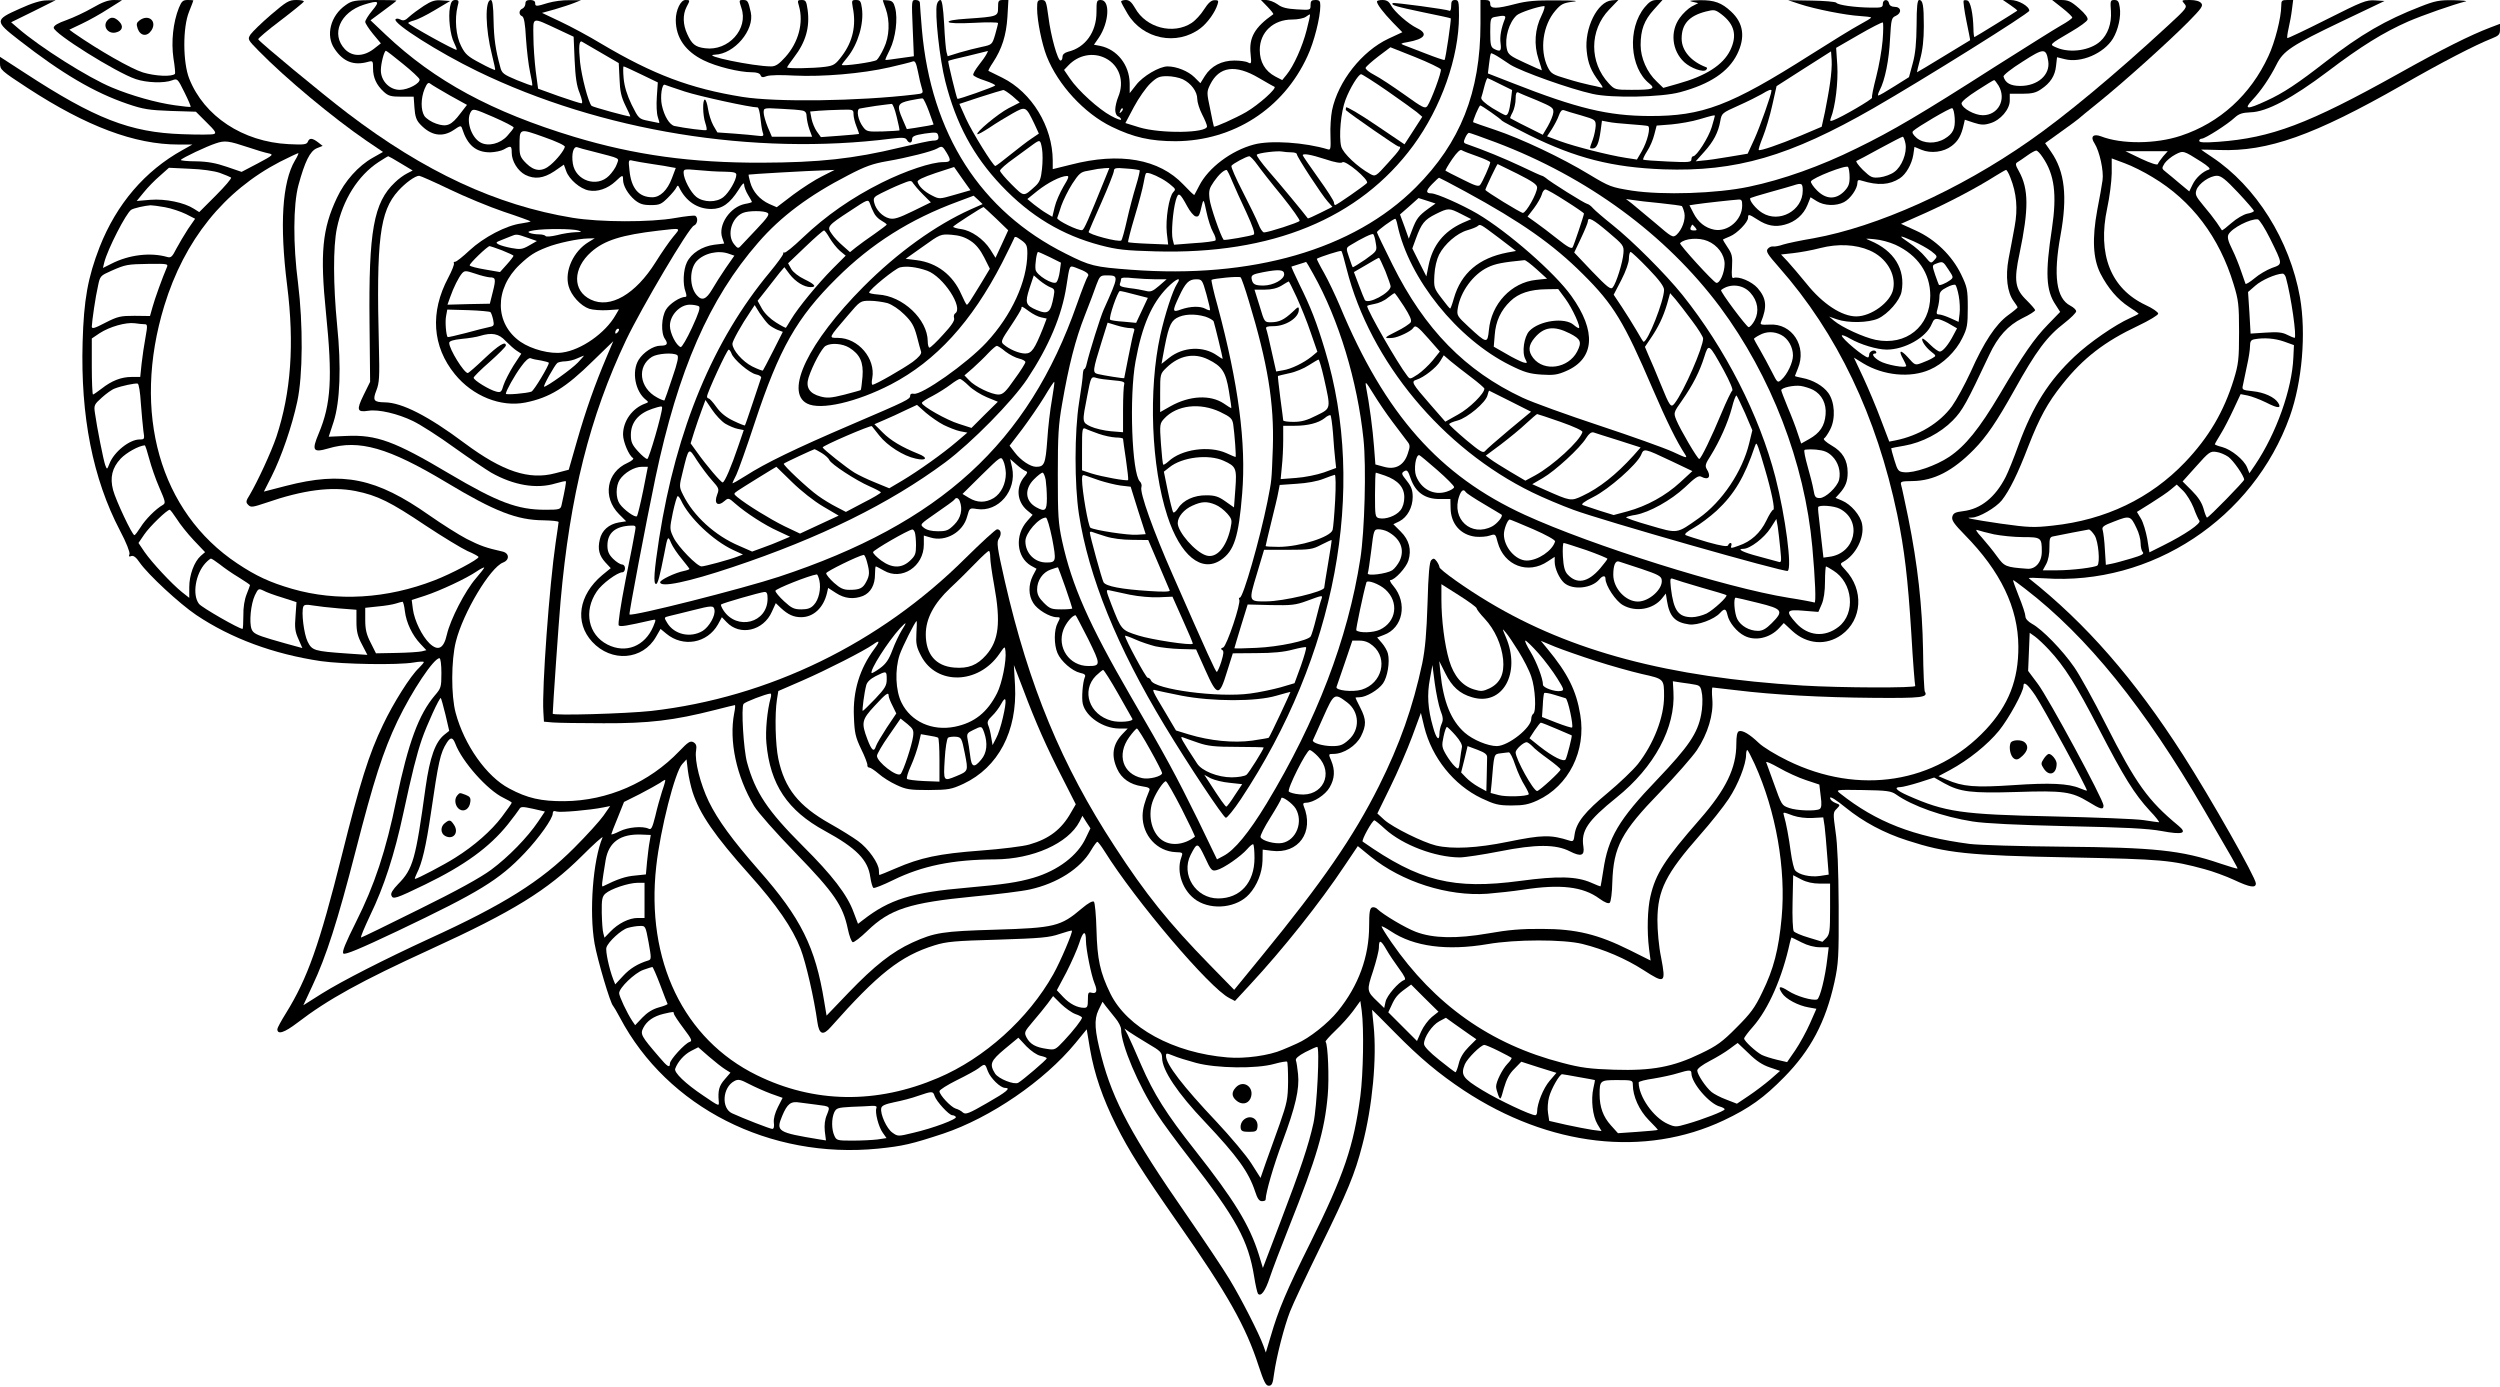 <?xml version="1.0" encoding="UTF-8" standalone="no"?> <svg xmlns="http://www.w3.org/2000/svg" width="1280pt" height="710pt" viewBox="0 0 1280 710" preserveAspectRatio="xMidYMid meet">  <g transform="translate(0,710) scale(0.1,-0.1)" fill="#000000" stroke="none"> <path d="M100 7055 c-128 -57 -128 -63 -3 -160 222 -173 386 -269 556 -327 79 -27 110 -32 221 -36 l129 -4 54 -54 c44 -43 52 -55 39 -60 -9 -4 -83 -4 -164 -1 -266 9 -447 80 -804 313 l-128 83 0 -33 c0 -33 6 -38 142 -127 301 -196 547 -289 772 -289 l71 0 -50 -28 c-193 -107 -338 -276 -425 -497 -60 -155 -81 -269 -87 -487 -11 -378 52 -698 191 -964 33 -62 52 -112 49 -121 -5 -12 -2 -15 9 -10 11 4 25 -6 43 -33 44 -63 204 -211 290 -269 179 -120 396 -200 638 -236 113 -16 393 -21 475 -7 28 5 52 6 52 2 0 -3 -12 -17 -26 -31 -42 -39 -130 -178 -183 -290 -72 -149 -119 -300 -211 -669 -115 -459 -176 -630 -285 -806 -25 -40 -45 -77 -45 -83 0 -30 35 -19 102 32 158 121 325 213 683 377 422 193 598 302 774 477 62 62 110 105 106 95 -49 -115 -69 -380 -41 -542 15 -85 81 -308 95 -320 3 -3 19 -30 35 -60 243 -460 767 -726 1322 -671 127 13 170 23 334 77 241 81 516 269 676 463 l58 71 17 -102 c22 -127 64 -250 134 -390 66 -131 131 -234 315 -498 256 -366 349 -532 414 -733 27 -82 37 -102 52 -102 16 0 21 11 27 60 13 92 52 243 82 320 15 39 85 187 155 330 140 285 177 374 215 522 52 198 75 445 58 611 -5 45 -8 82 -8 82 1 0 53 -52 116 -116 130 -132 225 -211 354 -297 437 -288 927 -344 1331 -153 131 62 206 116 309 221 136 138 212 283 257 485 21 97 23 128 22 390 -1 189 -6 318 -16 382 -13 94 -13 99 6 117 19 20 19 20 -7 30 -15 6 -27 17 -27 26 0 9 31 -10 80 -50 90 -73 196 -130 315 -168 200 -65 307 -77 835 -87 471 -9 518 -14 687 -60 42 -11 110 -36 151 -55 83 -39 112 -43 112 -18 0 29 -232 438 -373 658 -250 390 -497 673 -789 904 -4 4 32 3 80 0 547 -38 1068 305 1256 829 63 177 84 423 52 609 -52 293 -225 569 -451 719 -30 20 -55 37 -55 38 0 1 42 -1 93 -2 248 -9 483 74 937 333 200 115 372 204 458 238 36 14 42 21 42 46 l0 29 -50 -19 c-102 -39 -241 -108 -473 -238 -459 -256 -648 -327 -919 -347 -71 -5 -98 -4 -98 5 0 6 6 11 13 11 17 0 133 74 169 108 22 20 39 25 81 27 82 2 212 71 395 209 170 129 285 200 412 256 74 32 231 87 295 103 11 2 -17 5 -63 6 -72 1 -94 -3 -170 -33 -178 -69 -304 -142 -482 -280 -145 -113 -220 -163 -306 -202 -99 -46 -118 -45 -72 4 43 45 90 114 124 182 35 70 76 97 333 220 l220 105 -49 3 c-45 3 -66 -6 -247 -97 -109 -55 -200 -98 -202 -96 -2 2 1 26 7 52 6 26 14 69 17 96 l6 47 -30 0 c-28 0 -31 -3 -31 -30 0 -59 -32 -186 -66 -258 -91 -197 -248 -341 -448 -407 -129 -43 -304 -44 -409 -3 -40 15 -56 -2 -33 -36 26 -41 48 -142 41 -189 -3 -23 -15 -91 -27 -152 -27 -147 -22 -249 16 -325 39 -76 88 -133 146 -171 28 -18 50 -34 50 -35 0 -2 -20 -12 -45 -23 -76 -34 -208 -125 -283 -196 -132 -124 -213 -252 -287 -453 -24 -67 -54 -141 -66 -164 -53 -104 -127 -164 -217 -175 -41 -5 -51 -10 -56 -28 -5 -18 8 -37 64 -94 183 -186 273 -373 274 -571 1 -171 -50 -300 -166 -425 -258 -276 -650 -338 -1014 -160 -62 30 -129 71 -150 92 -46 44 -83 66 -101 59 -9 -4 -13 -25 -13 -65 0 -123 -53 -233 -186 -385 -181 -207 -227 -279 -254 -396 -15 -64 -18 -178 -7 -267 l8 -61 -108 54 c-161 80 -273 108 -448 108 -105 1 -174 -5 -275 -23 -162 -28 -282 -26 -371 8 -55 21 -167 88 -196 116 -7 8 -20 12 -28 9 -12 -5 -15 -26 -15 -93 0 -159 -54 -307 -160 -438 -51 -63 -147 -139 -210 -166 -19 -9 -52 -23 -74 -32 -66 -29 -193 -47 -281 -39 -277 23 -514 152 -600 327 -53 109 -67 175 -71 326 -2 74 -8 139 -13 144 -6 6 -29 -6 -63 -35 -107 -91 -138 -99 -443 -108 -269 -8 -309 -14 -424 -66 -104 -48 -193 -118 -325 -255 l-114 -119 -12 72 c-45 278 -119 428 -335 673 -136 155 -210 257 -256 351 -43 89 -74 210 -65 261 4 25 0 35 -14 43 -16 8 -27 1 -72 -46 -154 -161 -367 -254 -588 -256 -119 -1 -190 15 -283 65 -116 61 -230 223 -274 387 -24 88 -23 270 1 365 37 148 176 380 242 405 34 13 32 48 -3 56 -85 19 -115 30 -184 65 -42 22 -127 76 -190 120 -273 192 -443 227 -736 151 l-112 -29 39 77 c51 101 105 258 132 384 29 134 30 396 4 606 -26 199 -25 401 2 502 33 121 59 174 94 189 l30 12 -23 18 c-30 23 -45 24 -53 3 -6 -14 -20 -16 -99 -12 -234 12 -432 143 -508 335 -33 83 -34 262 -1 343 12 30 22 56 22 58 0 1 -13 2 -29 2 -24 0 -31 -6 -45 -40 -30 -75 -40 -174 -28 -258 7 -41 10 -77 8 -80 -16 -16 -101 -12 -164 7 -59 18 -226 113 -354 202 l-23 17 65 31 c36 17 97 51 135 76 l70 44 -41 1 c-30 0 -60 -11 -110 -40 -38 -22 -98 -50 -134 -63 -43 -15 -65 -28 -65 -39 0 -29 319 -229 420 -263 56 -19 146 -22 187 -6 26 10 28 8 62 -61 20 -40 34 -73 32 -75 -1 -2 -38 2 -81 8 -94 13 -222 49 -322 91 -121 50 -368 206 -480 303 l-36 31 114 56 114 57 -45 -1 c-31 0 -74 -13 -140 -43z m1170 -709 c41 -14 88 -28 104 -31 28 -6 26 -9 -53 -51 l-84 -44 -76 26 c-55 19 -98 27 -157 28 -45 0 -80 4 -78 7 5 10 135 71 179 85 47 16 65 13 165 -20z m9805 -47 c-13 -16 -25 -33 -27 -39 -2 -7 -36 4 -85 27 l-81 39 108 0 109 0 -24 -27z m195 -27 c36 -23 50 -37 40 -40 -32 -10 -68 -43 -84 -77 l-17 -35 -47 39 c-26 22 -58 49 -71 59 -24 19 -24 20 -8 46 10 14 34 34 55 45 41 21 40 21 132 -37z m-9760 6 c-65 -111 -79 -328 -40 -638 38 -303 20 -550 -55 -777 -27 -79 -95 -226 -136 -296 -21 -33 -21 -39 -8 -52 13 -14 23 -12 89 10 193 67 337 85 460 61 114 -23 179 -56 361 -178 86 -57 182 -115 212 -129 31 -13 57 -27 57 -31 0 -12 -139 -86 -225 -119 -244 -95 -500 -110 -729 -44 -114 33 -185 66 -281 130 -397 264 -541 772 -374 1319 103 337 306 589 593 738 50 25 92 45 94 44 1 -2 -6 -19 -18 -38z m9511 -85 c201 -120 342 -307 415 -548 25 -81 28 -105 28 -245 0 -140 -3 -164 -27 -243 -51 -165 -128 -296 -250 -424 -177 -185 -407 -295 -676 -324 -98 -11 -124 -10 -267 10 -149 22 -194 31 -148 31 36 0 123 51 153 88 40 51 82 136 136 277 57 146 98 222 174 317 106 134 216 219 388 300 57 27 103 55 103 62 0 8 -29 28 -64 44 -179 84 -248 259 -197 497 12 55 22 134 23 177 l0 77 67 -25 c36 -13 100 -45 142 -71z m-9896 22 c28 -10 53 -21 58 -24 4 -4 -31 -45 -78 -92 l-85 -85 -27 17 c-49 32 -146 52 -223 46 l-70 -6 36 44 c20 25 57 63 83 85 l46 41 105 -5 c63 -2 125 -11 155 -21z m10334 -101 c45 -48 81 -90 81 -94 0 -4 -15 -11 -34 -14 -19 -4 -55 -25 -80 -47 -26 -23 -48 -40 -50 -38 -1 2 -13 20 -26 39 -13 19 -44 59 -69 88 -39 47 -43 56 -35 80 12 33 68 72 105 72 21 0 44 -18 108 -86z m-10614 -75 c33 -6 80 -22 107 -35 l47 -24 -36 -52 c-19 -29 -46 -75 -60 -101 -21 -42 -28 -48 -46 -43 -86 25 -197 12 -288 -35 l-42 -21 7 29 c17 67 112 253 138 269 12 8 69 21 99 23 8 0 42 -4 74 -10z m10777 -159 c67 -136 67 -132 10 -152 -26 -10 -66 -33 -89 -53 -23 -19 -44 -32 -46 -28 -2 5 -12 33 -22 63 -10 30 -30 81 -46 113 -22 44 -26 63 -19 77 18 33 112 81 150 77 8 -1 36 -45 62 -97z m-10767 -147 c-24 -56 -63 -164 -74 -205 l-13 -46 -79 1 c-72 0 -86 -3 -149 -35 -57 -30 -70 -33 -70 -20 1 28 19 154 32 209 10 50 13 52 67 76 75 33 81 34 195 36 90 1 98 0 91 -16z m10849 -55 c26 -93 57 -308 44 -308 -3 0 -20 7 -38 16 -25 13 -50 15 -110 11 l-77 -5 -6 107 -7 106 38 33 c32 28 102 59 138 61 7 1 15 -9 18 -21z m-10963 -238 c14 0 15 -7 4 -67 -7 -38 -16 -98 -20 -135 l-7 -68 -44 0 c-53 0 -102 -19 -154 -60 -21 -16 -41 -30 -44 -30 -3 0 -6 65 -6 144 l0 143 40 27 c51 33 134 57 180 51 19 -3 42 -5 51 -5z m10954 -89 l50 -18 -3 -64 c-7 -162 -87 -387 -195 -548 l-30 -44 -12 30 c-16 39 -80 91 -127 104 -21 5 -38 12 -38 14 0 3 14 27 30 53 17 27 46 84 66 127 l36 77 36 -7 c20 -4 62 -20 95 -36 60 -31 80 -31 61 -1 -19 29 -71 53 -130 59 -54 6 -56 7 -50 32 3 14 12 58 20 96 9 39 16 84 16 102 0 25 5 33 23 36 48 9 104 5 152 -12z m-10974 -314 c4 -53 10 -117 13 -142 7 -44 6 -45 -19 -45 -52 0 -132 -64 -155 -125 -12 -30 -12 -30 -21 -7 -9 24 -43 195 -53 268 -6 39 -3 44 35 78 22 20 52 42 67 47 33 13 103 28 117 25 6 -2 13 -46 16 -99z m43 -286 c10 -38 33 -105 52 -148 31 -71 33 -79 18 -88 -37 -21 -90 -75 -114 -114 -14 -22 -28 -41 -32 -41 -11 0 -95 178 -109 231 -17 64 -5 114 39 161 30 31 91 65 123 68 3 0 13 -31 23 -69z m10645 10 c26 -19 81 -98 81 -117 0 -8 -181 -194 -190 -194 -3 0 -11 20 -18 46 -9 31 -27 59 -60 92 l-47 47 70 78 c65 73 72 78 103 73 18 -2 45 -14 61 -25z m-178 -260 c11 -31 25 -61 30 -67 11 -13 -75 -72 -186 -127 l-70 -35 -11 69 c-7 38 -21 85 -32 103 l-21 35 72 45 c40 25 86 56 102 70 l30 25 33 -32 c17 -17 41 -56 53 -86z m-10326 -58 c16 -26 55 -75 87 -109 l58 -61 -22 -19 c-34 -30 -59 -99 -59 -160 l0 -55 -38 30 c-51 41 -152 149 -191 205 l-31 46 30 44 c28 41 116 126 130 126 3 0 19 -21 36 -47z m10034 -47 c12 -23 21 -58 21 -77 0 -19 5 -40 11 -46 9 -9 -7 -17 -58 -32 -38 -11 -83 -24 -100 -27 l-31 -6 -5 78 c-2 44 -8 88 -11 99 -6 17 2 24 61 46 77 30 82 29 112 -35z m-729 -32 c36 -7 102 -14 148 -14 92 0 96 -3 96 -72 1 -55 -32 -94 -75 -90 -110 8 -116 11 -154 63 -20 28 -55 71 -78 97 -28 30 -35 43 -22 38 11 -4 49 -14 85 -22z m515 -6 c19 -32 28 -138 14 -153 -11 -10 -129 -25 -207 -25 l-73 0 18 33 c10 19 17 53 16 85 0 46 2 53 21 56 11 2 55 11 96 19 41 8 80 15 85 16 6 0 19 -14 30 -31z m-9599 -148 c21 -17 64 -47 96 -66 32 -20 58 -37 58 -40 0 -2 -8 -23 -17 -46 -11 -27 -18 -68 -17 -110 0 -38 -2 -68 -4 -68 -18 0 -208 109 -223 128 -36 46 -18 154 33 209 12 13 25 23 28 23 4 0 25 -14 46 -30z m1310 -72 c-54 -62 -130 -209 -148 -287 -16 -72 -45 -87 -89 -45 -38 37 -77 116 -85 175 l-6 47 68 22 c79 26 213 89 264 124 19 13 37 22 39 20 2 -1 -18 -27 -43 -56z m7932 -52 c319 -245 612 -608 919 -1136 145 -248 171 -295 169 -297 -1 -2 -42 10 -89 26 -199 68 -337 82 -807 86 -215 2 -425 8 -475 14 -288 38 -479 112 -664 259 -23 19 -22 19 117 17 122 -2 144 -5 169 -22 84 -60 241 -115 393 -139 63 -10 228 -18 485 -24 293 -6 413 -12 483 -25 107 -20 133 -12 86 27 -156 129 -217 213 -373 521 -60 119 -133 251 -161 291 -59 86 -165 195 -216 222 -21 12 -34 26 -34 39 0 11 -15 57 -34 103 -18 45 -31 82 -29 82 3 0 30 -20 61 -44z m-8921 -46 l71 -23 -5 -72 c-5 -58 -2 -80 15 -117 l20 -46 -37 10 c-20 5 -76 21 -124 35 -74 22 -91 31 -99 52 -13 35 -4 128 17 173 17 35 19 36 44 24 14 -8 58 -24 98 -36z m626 -69 c7 -59 38 -124 80 -168 l30 -32 -24 -6 c-13 -3 -71 -7 -129 -8 l-105 -2 -27 54 c-22 42 -28 69 -28 117 l0 62 65 7 c35 3 77 10 92 15 15 5 31 9 34 9 3 1 9 -21 12 -48z m-338 14 l90 -7 0 -62 c0 -48 6 -74 28 -115 l28 -54 -103 7 c-170 12 -180 15 -203 61 -19 39 -33 151 -22 179 4 10 15 12 49 6 24 -4 84 -11 133 -15z m8756 -212 c79 -85 137 -176 255 -404 129 -249 181 -333 261 -420 31 -32 51 -59 47 -59 -5 0 -40 5 -79 11 -38 6 -248 14 -465 19 -468 10 -550 22 -742 107 -59 26 -74 43 -38 43 10 0 54 11 96 24 l77 25 51 -29 c82 -45 137 -52 371 -45 239 8 281 2 367 -50 63 -39 78 -43 78 -19 0 29 -283 552 -336 622 l-50 67 4 97 4 98 27 -19 c15 -11 47 -41 72 -68z m-8231 -119 c0 -72 -2 -78 -34 -115 -82 -97 -135 -240 -196 -531 -54 -265 -113 -441 -207 -628 -55 -110 -73 -154 -65 -162 8 -8 83 23 277 115 418 199 520 261 651 399 75 79 144 177 144 203 0 12 6 15 20 10 19 -6 170 7 239 21 l35 7 -34 -49 c-19 -27 -86 -101 -150 -165 -170 -171 -363 -292 -740 -464 -230 -106 -448 -217 -552 -282 l-95 -60 47 101 c70 148 129 332 220 686 94 366 141 512 215 668 75 156 186 322 215 322 6 0 10 -34 10 -76z m8161 -115 c39 -58 269 -481 264 -487 -1 -1 -17 4 -36 12 -59 25 -154 29 -342 16 -195 -13 -257 -8 -340 28 l-42 18 60 32 c94 51 191 129 250 201 50 62 125 199 125 228 0 27 21 11 61 -48z m-8140 -99 l19 -82 -24 -19 c-47 -37 -75 -115 -97 -270 -51 -370 -64 -418 -141 -496 -27 -28 -39 -47 -34 -58 8 -21 21 -17 172 56 202 98 330 191 424 308 27 34 53 69 58 77 8 15 16 15 71 3 l61 -14 -35 -52 c-54 -80 -151 -180 -240 -246 -54 -40 -175 -107 -370 -203 -159 -79 -292 -144 -296 -144 -5 0 17 51 46 113 71 146 125 313 170 523 44 204 68 300 95 379 24 70 91 217 97 211 2 -2 13 -41 24 -86z m50 -147 c35 -93 165 -239 247 -278 23 -11 42 -22 42 -25 0 -3 -23 -36 -51 -73 -53 -70 -141 -148 -239 -209 -53 -34 -194 -108 -205 -108 -3 0 1 12 9 28 27 52 47 138 72 307 39 267 48 310 82 363 19 29 30 28 43 -5z m6653 -105 c109 -241 161 -537 138 -786 -15 -163 -41 -264 -99 -382 -38 -80 -60 -109 -132 -181 -72 -73 -101 -94 -183 -133 -142 -69 -250 -89 -443 -83 -123 4 -171 10 -265 35 -369 95 -655 298 -877 619 -29 42 -51 78 -49 80 2 2 23 -9 47 -25 118 -79 288 -101 495 -66 143 25 389 25 486 1 112 -28 221 -75 313 -134 110 -71 115 -68 90 64 -12 57 -19 138 -19 193 1 153 43 236 218 435 54 61 120 144 147 185 48 72 89 177 89 226 0 13 3 24 6 24 3 0 20 -33 38 -72z m-5438 -143 c36 -112 113 -224 293 -425 137 -153 219 -272 260 -378 28 -73 69 -253 86 -375 9 -64 29 -71 69 -25 242 273 357 364 531 418 61 19 104 23 325 29 220 7 263 11 315 29 33 11 61 19 63 17 6 -6 -58 -157 -95 -223 -128 -228 -352 -430 -590 -531 -316 -135 -635 -130 -928 14 -375 184 -569 587 -515 1070 21 189 96 484 133 523 l22 24 7 -58 c4 -32 15 -81 24 -109z m5700 61 l69 -23 7 -59 c6 -42 4 -60 -5 -66 -18 -12 -117 -9 -156 5 -39 14 -38 12 -81 132 -18 50 -35 96 -37 102 -3 7 26 -6 65 -28 38 -22 101 -51 138 -63z m-5856 -57 c-10 -31 -26 -88 -35 -128 -15 -60 -21 -71 -34 -64 -31 15 -106 8 -148 -13 -24 -12 -43 -19 -43 -15 0 3 15 42 33 85 l32 80 80 40 c44 23 91 49 105 58 13 10 25 16 26 15 2 -1 -5 -27 -16 -58z m5791 -125 c26 -9 67 -14 99 -12 l55 3 7 -45 c3 -25 9 -91 13 -147 l8 -101 -46 -7 c-48 -7 -107 6 -126 29 -6 7 -16 48 -22 92 -10 77 -24 150 -35 187 -6 21 -7 21 47 1z m-5855 -134 c-4 -19 -9 -65 -13 -101 l-6 -66 -57 -6 c-47 -4 -89 -18 -163 -55 -8 -4 -6 13 14 135 16 92 76 134 182 130 l49 -2 -6 -35z m5991 -214 l53 0 0 -129 c0 -113 -2 -130 -19 -149 l-20 -20 -69 21 c-38 11 -73 26 -78 33 -5 7 -8 75 -6 150 l3 137 42 -22 c27 -14 59 -21 94 -21z m-6017 -86 l0 -90 -35 0 c-44 0 -100 -28 -140 -70 l-30 -31 -6 23 c-4 13 -7 59 -8 104 -1 69 2 84 19 99 27 24 116 54 163 55 l37 0 0 -90z m21 -216 c14 -78 14 -86 0 -91 -56 -17 -96 -42 -131 -80 l-40 -43 -10 25 c-21 54 -41 147 -35 164 9 29 76 91 109 100 17 5 45 10 61 10 30 1 30 1 46 -85z m2239 10 c0 -43 27 -178 44 -219 16 -38 11 -54 -14 -48 -18 5 -20 0 -20 -36 0 -34 -3 -41 -19 -41 -35 0 -74 20 -107 55 l-33 35 49 92 c26 51 56 119 66 150 19 62 34 67 34 12z m3664 -9 c31 -16 66 -25 94 -25 l45 0 -7 -57 c-11 -98 -38 -204 -52 -210 -23 -8 -106 16 -147 43 -45 29 -57 25 -33 -11 19 -30 83 -64 137 -73 l39 -7 -33 -75 c-18 -41 -52 -103 -75 -137 l-42 -61 -52 12 c-29 7 -64 18 -78 25 -30 16 -90 71 -90 84 0 5 20 32 45 60 80 91 151 254 189 430 4 15 7 27 9 27 1 0 24 -11 51 -25z m-2125 -38 c13 -23 42 -66 64 -96 30 -41 37 -56 26 -59 -28 -10 -89 -80 -95 -111 l-7 -32 -34 33 c-56 53 -56 57 -23 156 16 50 30 104 30 121 0 42 10 39 39 -12z m-3719 -179 c19 -51 36 -95 38 -98 1 -3 -19 -11 -45 -18 -32 -9 -59 -26 -84 -52 l-37 -39 -15 22 c-27 41 -67 126 -67 142 0 27 79 103 123 119 23 8 44 15 47 15 3 0 21 -41 40 -91z m3951 -165 c-18 -15 -43 -48 -55 -75 l-21 -48 -73 73 -74 74 16 34 c18 41 32 58 71 86 l30 22 70 -70 70 -69 -34 -27z m-1825 15 c19 -6 34 -15 34 -18 0 -10 -44 -67 -92 -118 -45 -48 -47 -49 -90 -42 -56 8 -84 24 -102 58 -13 26 -12 29 33 82 26 30 60 72 75 92 l28 38 40 -40 c22 -21 55 -45 74 -52z m204 -20 c17 -20 30 -46 30 -58 0 -79 89 -289 183 -432 29 -46 105 -148 167 -228 240 -309 301 -421 331 -605 7 -44 16 -84 20 -89 15 -17 38 15 60 82 12 37 57 155 100 263 141 354 181 490 197 671 8 87 1 262 -11 274 -3 3 20 28 50 57 30 28 71 74 91 101 l37 51 7 -50 c12 -91 8 -322 -7 -437 -34 -257 -84 -403 -255 -749 -125 -251 -164 -344 -204 -481 l-25 -83 -12 34 c-22 62 -115 244 -174 341 -31 52 -131 201 -220 330 -279 402 -377 585 -435 808 -36 137 -39 191 -16 240 l21 43 17 -23 c10 -13 32 -40 48 -60z m-2260 23 c0 -6 22 -39 49 -75 43 -57 47 -66 31 -71 -24 -8 -100 -91 -100 -110 0 -25 -13 -17 -55 33 -93 108 -98 117 -81 150 18 35 53 59 103 71 52 12 53 12 53 2z m4077 -110 l32 -22 -39 -39 c-26 -26 -44 -55 -51 -85 -6 -25 -14 -45 -17 -45 -2 0 -40 28 -83 63 -50 40 -78 69 -78 82 -1 34 42 97 78 116 l34 18 46 -33 c25 -18 60 -42 78 -55z m-1650 -44 c65 -38 72 -45 73 -73 0 -63 79 -181 220 -329 166 -176 223 -255 256 -355 12 -37 21 -50 35 -50 11 0 19 3 19 8 1 38 40 172 86 296 67 180 88 270 80 347 -3 31 -8 62 -11 70 -3 9 12 23 48 42 29 15 56 27 61 27 14 0 -1 -308 -19 -390 -25 -114 -68 -241 -168 -503 l-91 -239 -21 69 c-47 150 -125 278 -326 533 -149 189 -211 288 -276 437 -29 68 -60 137 -69 155 l-17 32 24 -17 c13 -9 56 -36 96 -60z m-549 -63 c18 -4 32 -9 31 -13 0 -7 -123 -112 -146 -125 -21 -11 -100 20 -118 47 -30 48 -24 65 49 126 l70 58 41 -44 c25 -25 54 -45 73 -49z m3626 12 c38 -38 71 -59 107 -71 l53 -18 -49 -43 c-28 -24 -78 -62 -111 -84 l-61 -41 -54 21 c-30 11 -64 29 -76 39 -30 25 -73 90 -73 110 0 10 26 29 64 49 35 18 81 46 102 62 22 16 40 30 41 30 0 0 26 -24 57 -54z m-1281 13 c34 -17 64 -33 66 -35 3 -2 -7 -17 -22 -32 -26 -28 -57 -90 -57 -116 0 -8 5 -27 11 -43 11 -27 12 -27 29 36 13 45 28 74 54 99 l35 36 90 -29 90 -28 -35 -41 c-32 -37 -64 -116 -64 -158 0 -10 -4 -18 -9 -18 -24 0 -187 77 -271 128 -102 62 -112 78 -90 133 13 30 82 99 100 99 6 0 39 -14 73 -31z m-3960 -94 l27 -17 -30 -35 c-28 -32 -35 -56 -30 -112 2 -26 4 -27 -80 30 -91 61 -150 118 -143 137 13 36 46 73 81 91 l37 19 55 -48 c30 -26 67 -55 83 -65z m2411 33 c104 -28 309 -31 401 -5 32 9 62 14 65 11 3 -3 5 -49 5 -102 -1 -88 -5 -108 -43 -217 -24 -66 -55 -155 -71 -198 l-27 -78 -47 74 c-26 41 -106 136 -178 213 -173 183 -259 295 -259 337 0 16 2 16 37 2 20 -9 73 -25 117 -37z m-1066 -43 c14 -36 64 -85 88 -85 32 0 9 -20 -93 -78 -92 -53 -109 -60 -123 -48 -8 8 -25 17 -37 20 -25 8 -83 70 -83 89 0 7 40 32 88 56 49 24 100 52 113 62 32 25 33 24 47 -16z m3602 -10 c0 -50 93 -158 147 -171 13 -4 23 -9 23 -14 0 -8 -112 -52 -194 -75 -55 -16 -60 -16 -98 1 -73 33 -148 140 -148 212 0 5 35 14 78 20 42 7 97 19 122 27 59 18 70 18 70 0z m-575 -20 c44 -8 81 -14 81 -15 1 0 -3 -19 -8 -42 -13 -58 -4 -142 21 -184 l21 -35 -47 6 c-27 4 -87 16 -134 26 l-87 20 -6 40 c-4 22 -1 59 5 81 11 43 54 118 67 118 4 0 43 -7 87 -15z m-4137 -85 l59 -21 -24 -47 c-15 -30 -23 -59 -21 -79 3 -21 0 -33 -8 -33 -11 0 -147 53 -206 80 -56 26 -49 133 12 165 20 11 31 8 77 -16 29 -15 79 -37 111 -49z m4412 47 c0 -60 33 -132 81 -181 27 -27 48 -50 47 -51 -2 -2 -48 -6 -103 -10 l-101 -7 -36 40 c-40 44 -58 94 -58 159 0 71 3 73 91 73 76 0 79 -1 79 -23z m-3575 -58 c9 -28 74 -99 91 -99 7 0 15 -4 18 -9 7 -11 -115 -57 -218 -81 -78 -19 -79 -19 -107 1 -29 20 -63 95 -57 125 2 13 20 21 68 31 36 7 90 21 120 32 73 25 77 25 85 0z m-605 -45 c72 -9 71 -8 54 -51 -11 -25 -14 -53 -11 -85 l6 -47 -32 5 c-218 36 -225 41 -192 121 26 62 44 76 90 68 22 -3 60 -8 85 -11z m307 -18 c-8 -21 11 -96 33 -126 l19 -27 -46 -7 c-25 -3 -83 -6 -128 -6 -78 0 -82 1 -93 25 -15 33 -15 87 -1 119 11 23 18 25 88 29 42 1 89 4 105 5 20 1 27 -2 23 -12z"></path> <path d="M10294 3296 c-10 -25 0 -69 18 -80 13 -8 23 -5 43 14 27 26 32 49 13 68 -17 17 -67 15 -74 -2z"></path> <path d="M10464 3215 c-15 -23 -15 -27 0 -50 28 -43 66 -28 66 25 0 19 -25 50 -40 50 -5 0 -17 -11 -26 -25z"></path> <path d="M2340 3026 c-16 -20 -9 -56 13 -70 24 -15 51 3 55 38 3 20 -2 28 -23 36 -33 12 -30 13 -45 -4z"></path> <path d="M2278 2886 c-24 -18 -23 -53 1 -66 41 -22 72 16 46 56 -18 27 -23 29 -47 10z"></path> <path d="M6327 1532 c-22 -24 -21 -45 1 -65 27 -25 60 -21 74 8 25 56 -35 101 -75 57z"></path> <path d="M6365 1364 c-9 -9 -15 -26 -13 -38 2 -17 10 -21 43 -21 34 0 40 3 43 23 7 46 -40 69 -73 36z"></path> <path d="M1388 7025 c-49 -42 -95 -87 -105 -101 -16 -25 -16 -26 43 -86 135 -138 379 -341 548 -457 l87 -59 -53 -30 c-73 -41 -143 -119 -183 -205 -75 -158 -87 -284 -56 -589 34 -333 26 -467 -37 -617 -37 -88 -30 -100 49 -77 157 47 308 4 603 -173 249 -150 363 -194 499 -195 42 -1 77 -4 77 -9 0 -4 -7 -51 -15 -105 -32 -218 -71 -748 -63 -867 l3 -50 45 -4 c25 -2 142 -4 260 -4 231 -1 359 14 571 68 54 14 100 25 102 25 2 0 1 -19 -4 -42 -27 -142 11 -322 102 -475 19 -32 113 -138 214 -242 197 -203 241 -268 266 -388 7 -34 18 -64 25 -67 6 -2 40 24 75 58 116 112 216 144 545 176 118 11 248 27 287 36 140 31 259 107 313 200 14 24 29 44 32 44 4 0 20 -21 37 -48 158 -253 538 -701 639 -752 l29 -15 74 80 c172 185 362 424 487 612 l68 101 66 -54 c160 -129 394 -204 597 -190 50 4 133 13 185 21 189 29 305 16 389 -46 29 -21 47 -27 53 -21 6 6 12 53 13 104 6 183 46 258 245 463 80 83 164 179 188 214 56 84 86 184 79 262 -3 32 -2 59 1 59 4 0 59 -7 122 -14 185 -23 439 -37 703 -39 245 -2 281 2 262 32 -3 6 -8 102 -9 214 -4 223 -27 434 -76 677 -17 80 -32 154 -36 166 -5 19 -1 20 58 21 109 1 207 52 314 161 65 66 117 143 206 302 114 205 168 277 259 347 32 25 59 52 59 59 0 8 -13 20 -30 29 -72 37 -88 153 -50 361 36 198 22 325 -48 426 l-31 45 82 59 c45 32 84 61 87 64 3 3 50 42 105 86 129 104 358 310 459 412 68 69 78 83 66 96 -8 10 -29 16 -58 16 -43 0 -44 -1 -28 -19 16 -18 13 -23 -86 -114 -272 -251 -527 -463 -710 -590 -359 -251 -777 -438 -1103 -497 -66 -11 -136 -26 -155 -32 -19 -7 -42 -11 -51 -10 -9 2 -22 -4 -28 -12 -11 -13 -1 -28 57 -94 299 -339 500 -761 606 -1267 37 -181 54 -323 72 -609 8 -143 18 -264 20 -268 7 -11 -378 -10 -576 2 -687 42 -1187 175 -1607 427 -116 69 -252 166 -253 179 0 5 -6 19 -14 30 -12 16 -17 17 -28 6 -9 -9 -15 -69 -19 -220 -5 -154 -12 -233 -27 -308 -48 -225 -115 -415 -222 -629 -131 -261 -288 -489 -598 -868 l-143 -175 -128 131 c-206 211 -326 360 -483 602 -272 416 -440 822 -563 1358 -40 176 -43 201 -31 219 16 23 11 48 -9 48 -7 0 -80 -67 -162 -148 -438 -436 -1006 -713 -1608 -782 -129 -14 -505 -25 -505 -14 0 27 31 475 40 574 48 543 150 948 336 1340 79 165 322 577 347 585 18 7 23 40 7 50 -5 3 -51 -2 -102 -11 -127 -23 -388 -22 -527 1 -389 64 -757 235 -1151 535 -130 99 -454 367 -458 379 -1 4 49 47 113 95 63 48 117 92 120 97 4 5 -13 9 -37 9 -39 0 -51 -8 -130 -75z m9071 -731 c60 -88 73 -189 47 -364 -35 -228 -31 -317 19 -391 l23 -36 -62 -64 c-71 -73 -126 -152 -248 -359 -104 -175 -175 -263 -258 -319 -69 -46 -181 -84 -230 -79 -30 3 -34 7 -51 63 -10 32 -17 60 -16 60 1 1 31 7 67 13 91 16 185 65 248 129 51 52 71 90 187 336 44 94 96 151 170 188 36 17 65 36 65 41 0 4 -20 27 -44 51 -59 57 -66 100 -36 239 48 229 47 331 -3 421 -19 33 -19 40 -7 47 8 5 31 20 50 34 19 14 40 25 45 25 6 1 21 -15 34 -35z m-8406 -31 l60 -36 -29 -15 c-16 -8 -44 -28 -62 -46 -109 -103 -135 -249 -130 -721 l3 -300 -34 -69 c-37 -76 -33 -88 26 -79 51 8 150 -15 228 -53 39 -19 133 -79 210 -135 77 -55 163 -113 190 -129 115 -65 232 -85 330 -55 27 8 51 13 52 11 3 -3 -5 -46 -22 -123 -5 -21 -11 -23 -83 -23 -143 0 -245 39 -492 185 -279 166 -372 200 -526 193 l-91 -4 25 76 c33 103 40 281 18 496 -20 205 -21 400 -1 496 30 145 108 269 213 338 25 16 47 30 50 30 2 0 31 -16 65 -37z m8240 -72 c32 -80 39 -159 22 -251 -9 -47 -22 -121 -31 -165 -17 -91 -7 -172 26 -217 11 -15 20 -29 20 -32 0 -2 -22 -21 -50 -41 -62 -46 -122 -136 -190 -289 -30 -65 -73 -144 -96 -176 -63 -86 -170 -151 -290 -175 l-31 -6 -43 113 c-23 62 -64 159 -90 215 l-48 102 47 -29 c104 -63 243 -77 343 -32 65 28 133 94 165 161 25 50 28 67 28 156 0 93 -3 105 -34 170 -47 97 -133 180 -233 225 l-75 34 126 56 c122 55 261 128 359 190 26 16 50 30 53 30 4 0 14 -18 22 -39z m-7992 -60 c79 -38 204 -90 278 -115 73 -24 135 -47 137 -49 3 -2 -19 -7 -47 -11 -77 -10 -193 -71 -265 -138 -34 -32 -67 -58 -73 -58 -7 0 -10 -4 -7 -8 3 -5 -10 -38 -29 -74 -94 -176 -82 -352 34 -494 91 -112 235 -170 361 -145 124 25 206 75 347 214 l103 100 -34 -80 c-61 -144 -107 -275 -151 -428 l-43 -150 -69 -18 c-134 -36 -269 9 -463 153 -187 140 -322 209 -410 210 -57 1 -63 10 -43 61 15 38 17 69 13 224 -14 548 4 693 99 798 37 41 87 77 107 77 6 0 76 -31 155 -69z m659 -211 c22 -7 20 -8 -15 -9 -22 -1 -64 -7 -93 -15 -29 -7 -55 -9 -58 -5 -3 5 -18 9 -34 9 -15 0 -37 3 -47 7 -14 6 -8 9 22 14 58 9 196 8 225 -1z m487 -32 c-20 -24 -60 -82 -90 -130 -103 -165 -233 -240 -332 -192 -95 45 -93 160 2 244 68 60 156 87 343 109 122 14 116 16 77 -31z m-747 -5 l49 -17 -40 -23 c-35 -20 -46 -21 -90 -13 -28 5 -58 14 -67 19 -15 8 -13 11 13 21 17 7 39 16 50 20 28 12 32 12 85 -7z m7097 -18 c31 -14 72 -37 91 -51 32 -25 33 -27 16 -45 -17 -19 -18 -19 -47 16 -16 20 -52 52 -81 71 -61 41 -56 43 21 9z m-6783 -4 c-78 -47 -124 -148 -103 -225 13 -49 62 -102 106 -117 19 -6 61 -9 94 -7 l58 4 -17 -29 c-52 -92 -176 -179 -273 -192 -61 -9 -157 16 -214 55 -133 92 -135 272 -3 396 50 47 76 64 138 88 52 21 159 44 210 45 l35 1 -31 -19z m6690 -14 c115 -53 179 -146 179 -261 0 -158 -124 -258 -280 -226 -61 13 -171 63 -213 98 l-25 21 40 -14 c58 -20 161 -18 211 4 50 23 112 93 120 138 21 114 -38 210 -161 261 -28 12 -27 12 23 7 30 -2 77 -15 106 -28z m-132 -29 c85 -36 137 -121 121 -199 -13 -66 -112 -139 -189 -139 -74 0 -172 64 -255 168 -34 42 -78 93 -96 113 l-34 36 63 7 c35 4 97 15 138 26 90 23 181 19 252 -12z m-7001 0 c32 -13 59 -25 58 -28 0 -3 -15 -23 -34 -44 l-35 -39 -75 13 c-42 7 -78 16 -80 21 -5 7 91 99 102 99 3 0 32 -10 64 -22z m7405 -98 c26 -39 27 -41 8 -55 -20 -15 -54 -29 -57 -23 -1 1 -10 25 -19 51 -16 48 -16 49 5 57 34 13 35 13 63 -30z m-7469 -40 c31 0 33 -8 16 -75 l-15 -60 -108 -2 -109 -3 14 39 c17 49 43 101 61 122 13 14 19 14 67 -2 28 -10 62 -18 74 -19z m7522 -96 c5 -27 7 -68 4 -91 l-5 -41 -42 19 c-22 10 -49 19 -58 19 -14 0 -15 5 -7 32 5 18 9 45 9 60 0 22 8 32 38 47 20 11 40 16 44 12 4 -4 12 -29 17 -57z m-7518 -82 c4 -4 10 -21 14 -39 6 -30 4 -33 -22 -38 -15 -3 -68 -16 -118 -30 -49 -13 -91 -22 -93 -21 -8 9 -14 79 -8 108 l6 33 107 -3 c60 -2 111 -7 114 -10z m7476 -64 l33 -19 -17 -32 c-26 -51 -56 -87 -71 -87 -8 0 -30 16 -49 35 -20 20 -38 34 -40 31 -8 -8 16 -44 44 -66 27 -21 27 -22 8 -33 -11 -7 -36 -18 -55 -25 -35 -13 -35 -13 -72 29 -38 42 -50 36 -23 -11 8 -14 14 -29 15 -33 0 -14 -104 5 -137 25 -32 19 -43 38 -22 38 5 0 8 4 4 10 -8 13 -35 1 -35 -16 0 -8 -3 -14 -6 -14 -19 0 -134 96 -134 112 0 5 19 -2 43 -16 52 -30 138 -56 187 -56 92 0 202 62 230 130 11 27 17 30 39 25 14 -4 41 -16 58 -27z m-6825 -40 c-7 -7 -12 -8 -12 -2 0 14 12 26 19 19 2 -3 -1 -11 -7 -17z m-573 -44 c19 -19 44 -42 57 -50 l23 -15 -40 -61 c-21 -34 -44 -79 -51 -100 -10 -35 -14 -39 -37 -33 -34 8 -116 58 -116 71 0 5 37 42 83 82 45 40 82 77 82 83 0 25 -37 2 -109 -66 -43 -41 -82 -75 -86 -75 -19 0 -95 122 -95 154 0 10 19 16 65 21 35 3 77 10 92 15 62 19 97 12 132 -26z m370 -110 c-31 -33 -159 -124 -173 -124 -8 0 55 113 68 122 6 4 25 8 41 8 17 1 44 7 60 15 17 7 32 14 34 14 3 1 -11 -15 -30 -35z m-188 10 c21 -4 39 -9 39 -12 0 -15 -76 -142 -89 -147 -24 -9 -131 -18 -131 -11 0 14 44 93 78 139 22 31 40 46 49 43 8 -4 32 -9 54 -12z m2299 -1007 c0 -19 9 -83 20 -143 35 -191 24 -284 -41 -358 -46 -52 -91 -70 -164 -64 -94 8 -145 68 -145 170 0 80 41 158 126 238 38 35 96 93 129 127 33 34 63 62 68 62 4 1 7 -14 7 -32z m2490 -261 c0 -5 18 -29 41 -53 53 -57 87 -134 95 -209 7 -75 -15 -121 -69 -148 -34 -16 -44 -17 -80 -6 -60 18 -103 68 -127 148 -24 81 -40 208 -40 314 l0 77 90 -57 c49 -31 90 -61 90 -66z m-2868 -128 c-3 -54 0 -71 25 -118 79 -149 292 -144 399 11 29 42 29 42 32 15 6 -48 -18 -166 -43 -215 -50 -99 -117 -152 -217 -172 -115 -23 -224 26 -272 123 -31 62 -35 169 -10 245 14 41 80 173 87 173 2 0 1 -28 -1 -62z m-75 15 c-13 -21 -35 -67 -48 -102 -18 -48 -33 -70 -63 -92 -22 -16 -41 -27 -43 -25 -12 12 83 161 145 229 35 37 37 34 9 -10z m3158 -108 c25 -40 55 -98 65 -129 21 -59 27 -180 10 -191 -5 -3 -10 -15 -10 -26 0 -45 -117 -138 -176 -139 -46 0 -123 32 -165 69 -70 62 -109 158 -124 306 l-6 60 31 -62 c34 -69 74 -105 137 -123 156 -47 252 124 173 308 -20 47 -20 47 0 23 11 -12 40 -56 65 -96z m-3298 13 c-75 -101 -111 -216 -105 -347 3 -84 8 -105 37 -166 19 -38 33 -76 32 -82 -1 -7 3 -13 10 -13 6 0 27 -14 47 -31 20 -18 61 -44 92 -58 49 -23 67 -26 165 -26 102 1 115 3 178 32 178 84 276 269 264 503 l-6 105 48 -125 c63 -168 121 -299 202 -456 l67 -132 -25 -43 c-48 -85 -111 -134 -213 -163 -30 -9 -142 -23 -250 -31 -214 -16 -307 -36 -434 -91 -44 -19 -81 -34 -83 -34 -2 0 -3 10 -3 23 0 36 -54 113 -107 151 -26 19 -90 59 -142 88 -162 91 -234 181 -266 333 -15 72 -19 227 -7 304 l7 43 122 53 c124 54 318 153 363 185 34 25 37 18 7 -22z m3400 -23 c32 -36 75 -94 96 -128 36 -58 37 -62 17 -65 -29 -5 -90 17 -90 32 0 31 -32 116 -64 169 -19 31 -31 57 -26 57 5 0 35 -29 67 -65z m293 -39 c74 -24 181 -54 237 -67 113 -25 113 -25 113 -114 0 -107 -53 -243 -134 -347 -25 -31 -94 -97 -154 -147 -117 -97 -161 -152 -170 -213 -4 -34 -7 -38 -26 -32 -97 31 -139 30 -316 -6 -156 -32 -284 -39 -368 -19 -66 16 -220 92 -264 131 l-36 33 66 135 c37 75 87 191 112 258 l45 122 17 -71 c39 -158 151 -298 293 -366 68 -32 87 -37 154 -37 62 0 87 5 133 26 160 74 250 254 219 438 -20 124 -64 212 -169 339 l-33 40 72 -30 c40 -16 134 -49 209 -73z m-795 -253 c14 -35 15 -50 6 -69 -6 -14 -11 -36 -11 -49 0 -44 -17 -27 -33 33 -27 93 -31 167 -16 245 l13 72 12 -93 c7 -51 20 -114 29 -139z m-2835 159 c0 -32 -8 -46 -59 -100 -33 -34 -61 -62 -64 -62 -4 0 8 94 18 131 4 17 21 33 48 47 56 28 57 28 57 -16z m4142 -28 c23 -5 27 -11 33 -52 3 -26 1 -71 -5 -100 -18 -97 -65 -165 -225 -333 -197 -205 -252 -299 -276 -465 -7 -44 -13 -80 -14 -82 -1 -1 -23 7 -49 19 -74 32 -168 35 -361 9 -344 -46 -517 -3 -808 201 -8 6 49 109 60 109 3 0 28 -20 55 -45 91 -82 256 -144 381 -145 26 0 118 14 205 31 186 37 288 37 360 0 57 -29 76 -22 69 24 -13 81 21 132 170 252 194 156 302 358 291 541 l-3 54 45 -7 c25 -3 57 -8 72 -11z m-666 -69 c12 -4 41 -141 33 -150 -3 -2 -39 9 -80 25 l-74 29 4 58 c1 32 5 61 7 64 2 4 25 0 51 -8 27 -8 53 -16 59 -18z m-4070 3 c-18 -65 -28 -171 -22 -233 19 -212 108 -345 299 -449 163 -89 221 -149 233 -237 4 -27 11 -52 16 -55 5 -3 50 15 101 40 149 73 304 105 522 106 193 1 374 82 432 193 l15 30 20 -32 21 -32 -24 -50 c-41 -89 -142 -166 -267 -203 -82 -24 -152 -34 -341 -51 -283 -24 -397 -60 -532 -165 l-26 -20 -22 58 c-32 90 -111 192 -261 341 -180 180 -243 274 -285 427 -18 65 -31 283 -18 300 7 10 114 51 137 53 4 1 6 -9 2 -21z m604 9 c0 -7 9 -30 20 -51 l19 -39 -49 -73 c-26 -40 -51 -82 -55 -94 -10 -33 -22 -23 -44 35 -32 85 -29 100 37 171 59 64 72 73 72 51z m585 -110 c-9 -40 -24 -88 -35 -107 l-18 -35 -7 40 c-3 22 -10 50 -15 61 -7 17 -3 27 20 49 15 14 36 42 46 61 26 49 30 21 9 -69z m-460 -98 c-6 -45 -50 -178 -64 -192 -18 -18 -121 62 -121 93 0 9 27 56 61 104 l60 87 35 -28 c30 -25 33 -32 29 -64z m3295 39 c41 -18 76 -33 77 -33 4 -2 -24 -111 -31 -123 -9 -15 -64 12 -134 67 l-51 41 26 40 c15 22 29 40 32 40 3 0 40 -14 81 -32z m-2931 -19 c19 -55 14 -104 -15 -138 -37 -45 -50 -40 -57 22 -4 29 -9 66 -13 83 -5 26 -2 32 28 46 45 22 44 22 57 -13z m2414 -15 c22 -25 35 -48 32 -60 -2 -10 -7 -41 -10 -67 -6 -48 -7 -49 -27 -30 -11 10 -31 37 -44 59 -22 38 -23 46 -13 93 6 29 14 51 18 49 4 -2 24 -21 44 -44z m-2650 -11 c4 -2 7 -54 7 -115 l0 -110 -79 3 c-44 2 -83 7 -87 11 -4 4 5 35 20 67 15 33 32 83 39 111 l12 51 40 -7 c22 -3 43 -8 48 -11z m137 -81 c18 -91 18 -90 -44 -116 -66 -27 -66 -28 -59 87 3 56 11 105 17 110 6 4 24 6 40 5 28 -3 30 -6 46 -86z m2906 37 c10 -12 47 -41 82 -66 34 -25 62 -48 62 -53 0 -10 -109 -110 -120 -110 -19 0 -110 164 -110 198 0 15 39 51 56 52 6 0 19 -10 30 -21z m-281 -18 c39 -15 50 -24 49 -40 0 -12 -1 -55 -2 -97 l-2 -75 -40 22 c-22 12 -51 34 -64 48 l-25 26 17 68 c9 37 16 67 16 67 1 0 24 -9 51 -19z m193 -78 c13 -38 35 -85 49 -106 13 -22 22 -41 20 -44 -12 -11 -116 -14 -153 -4 l-42 11 5 48 c13 157 11 150 46 155 18 2 37 5 42 5 6 1 21 -28 33 -65z"></path> <path d="M1770 7074 c-78 -54 -104 -156 -57 -224 44 -66 98 -87 170 -67 26 7 27 6 27 -33 0 -47 17 -85 55 -120 23 -21 36 -25 90 -25 l63 0 4 -57 c3 -44 10 -64 29 -84 55 -59 114 -69 173 -29 33 23 37 23 42 7 27 -85 70 -122 144 -122 25 1 56 7 70 15 36 21 40 19 40 -17 0 -43 31 -93 69 -113 48 -24 93 -19 149 18 l49 34 12 -33 c15 -43 72 -91 115 -99 45 -9 97 9 137 46 37 35 39 35 39 9 0 -31 25 -74 60 -104 25 -20 42 -26 82 -26 45 0 54 4 88 38 20 20 40 44 43 52 5 11 9 12 13 3 34 -72 93 -113 166 -113 55 0 95 28 140 99 19 31 28 39 28 25 0 -10 9 -34 20 -52 11 -18 20 -34 20 -36 0 -2 -16 -7 -35 -10 -77 -15 -140 -108 -117 -174 l10 -29 -51 -6 c-62 -8 -118 -44 -140 -90 -19 -39 -22 -112 -7 -151 6 -18 6 -26 -1 -26 -27 0 -81 -35 -99 -65 -24 -39 -27 -121 -5 -151 17 -25 11 -34 -24 -34 -36 0 -87 -34 -111 -72 -37 -60 -18 -162 37 -205 14 -11 14 -13 -3 -19 -67 -24 -114 -90 -114 -159 0 -36 30 -108 51 -120 6 -4 -6 -15 -28 -25 -108 -48 -129 -176 -44 -262 l37 -37 -38 -6 c-51 -9 -87 -41 -97 -87 -12 -50 -3 -83 29 -118 l27 -29 -44 -36 c-121 -102 -142 -242 -51 -341 99 -107 259 -94 327 26 l23 40 29 -24 c86 -72 210 -50 265 47 l20 37 24 -25 c68 -73 189 -45 232 53 l20 44 26 -25 c37 -34 65 -47 104 -47 63 0 114 48 132 123 l6 27 40 -26 c44 -29 91 -34 139 -15 39 17 61 56 61 111 0 22 2 40 4 40 3 0 21 -10 41 -21 91 -54 205 20 205 133 l0 46 34 -10 c77 -24 167 27 188 108 12 43 12 44 49 38 110 -18 206 94 181 212 l-10 44 33 -29 c18 -16 39 -31 47 -33 10 -4 9 -9 -4 -25 -48 -54 -43 -130 11 -176 l28 -23 -28 -32 c-64 -72 -55 -184 19 -228 l29 -16 -19 -36 c-23 -47 -23 -99 2 -139 20 -34 85 -73 120 -73 20 0 20 -1 5 -30 -19 -36 -19 -110 -1 -153 17 -42 76 -93 116 -102 24 -5 30 -11 24 -23 -11 -27 -17 -109 -10 -136 16 -66 104 -125 185 -126 l45 0 -26 -27 c-51 -53 -60 -111 -28 -180 22 -49 66 -80 128 -89 35 -5 42 -10 36 -23 -24 -57 -33 -91 -34 -127 -1 -101 74 -183 170 -187 36 -1 37 -3 29 -25 -29 -76 7 -177 79 -223 81 -51 206 -36 268 33 40 44 66 109 68 170 l1 58 46 -6 c137 -18 219 96 164 229 -5 12 -2 17 11 17 38 0 100 40 122 79 26 45 28 88 8 136 -15 35 -15 35 12 35 51 0 115 41 140 90 28 57 28 85 -3 146 -14 27 -25 50 -25 52 0 1 9 2 20 2 34 0 97 37 121 71 23 33 36 110 25 153 -3 13 -17 38 -30 53 l-25 29 34 13 c98 35 123 163 49 251 -14 16 -21 30 -15 30 22 0 81 64 92 100 17 56 4 105 -39 148 l-38 38 31 15 c41 21 68 72 68 125 0 34 -7 53 -30 82 -28 35 -29 39 -14 49 15 9 20 4 34 -38 25 -70 73 -104 147 -104 l56 0 1 -46 c1 -81 51 -138 128 -147 24 -2 57 0 73 6 28 9 29 9 40 -34 32 -120 156 -167 257 -98 l35 23 0 -25 c0 -34 23 -85 48 -108 44 -39 142 -29 181 18 16 19 31 21 31 3 0 -35 52 -114 89 -135 66 -38 156 -22 201 35 l19 24 6 -38 c13 -80 41 -110 113 -120 43 -6 129 26 158 58 24 26 31 24 39 -11 8 -37 48 -86 86 -105 55 -29 131 -12 178 39 l24 26 43 -40 c75 -69 174 -77 253 -20 106 77 115 230 19 332 -27 29 -28 32 -11 41 65 36 110 125 97 193 -8 45 -57 102 -103 121 l-33 14 20 22 c31 35 42 62 42 107 0 64 -26 107 -82 139 -29 17 -45 32 -39 36 6 3 21 25 32 47 28 55 23 140 -10 186 -26 36 -79 67 -134 77 -20 4 -37 8 -37 10 0 1 7 19 15 38 48 114 -30 233 -145 225 -42 -2 -49 0 -44 12 33 80 28 123 -17 175 -30 34 -97 62 -123 52 -9 -4 -11 12 -8 57 3 53 0 66 -23 100 -14 21 -25 39 -23 40 2 2 18 8 36 16 35 14 92 72 92 95 0 20 4 19 48 -9 49 -32 91 -40 141 -26 53 14 95 51 115 100 l16 40 32 -20 c39 -24 98 -26 139 -5 33 17 69 69 69 99 0 14 5 17 22 11 85 -26 142 -22 195 12 32 21 61 72 69 120 l6 41 36 -15 c49 -20 113 -12 155 20 33 25 49 54 61 108 l6 26 45 -15 c37 -12 54 -13 85 -3 52 15 100 71 100 116 l0 35 64 0 c49 0 70 5 96 23 48 32 72 69 77 120 l5 44 40 -10 c82 -21 199 29 246 105 27 44 43 115 35 161 -4 30 -10 37 -27 37 -21 0 -22 -4 -18 -58 4 -62 -16 -119 -55 -154 -51 -46 -152 -61 -220 -33 -42 18 -47 13 75 85 41 24 77 50 80 59 4 9 -11 30 -43 58 -42 37 -56 43 -94 43 l-44 0 52 -41 c28 -22 51 -44 51 -49 0 -4 -26 -23 -57 -40 -32 -18 -181 -112 -333 -208 -383 -245 -530 -332 -715 -422 -184 -91 -378 -160 -550 -196 -165 -35 -441 -44 -600 -20 -105 17 -114 20 -217 82 -143 87 -349 184 -483 229 -60 20 -111 38 -112 39 -5 4 30 86 36 86 7 0 103 -67 111 -78 3 -4 66 -37 140 -74 239 -118 425 -165 686 -175 372 -13 646 66 1076 313 257 148 798 486 798 499 0 23 -56 55 -96 55 l-39 0 38 -26 c21 -14 37 -27 35 -29 -9 -7 -216 -135 -219 -135 -2 0 -5 20 -5 44 -2 77 -15 137 -30 143 -8 3 -17 3 -20 0 -3 -3 3 -50 14 -104 11 -54 20 -98 19 -99 -1 0 -62 -38 -135 -82 -74 -45 -135 -82 -137 -82 -1 0 6 30 16 67 13 46 19 101 19 169 0 108 -5 134 -24 134 -9 0 -13 -35 -13 -127 -1 -92 -6 -148 -20 -198 l-19 -70 -75 -47 c-41 -26 -77 -47 -82 -47 -4 -1 -1 12 7 27 27 51 48 155 53 263 6 101 7 108 30 118 32 15 27 46 -7 46 -15 0 -26 7 -28 18 -5 24 -32 21 -32 -3 0 -18 -6 -20 -62 -19 -81 1 -168 13 -176 25 -4 5 -61 10 -127 11 l-120 2 60 -20 c79 -26 236 -57 308 -61 31 -2 57 -5 57 -8 0 -3 -26 -19 -58 -36 -32 -17 -146 -87 -253 -155 -411 -261 -552 -314 -824 -313 -212 1 -368 38 -704 170 l-123 48 6 49 c3 27 7 52 10 54 2 2 23 -8 47 -24 23 -15 47 -31 53 -35 60 -36 303 -123 421 -149 97 -22 352 -17 447 9 153 41 247 104 292 194 43 87 33 160 -31 219 -48 45 -86 59 -160 58 -49 -1 -60 -3 -38 -8 l30 -7 -33 -17 c-18 -10 -46 -36 -62 -59 -50 -69 -40 -167 23 -226 33 -31 98 -54 112 -40 7 7 7 12 0 14 -77 29 -125 85 -125 146 0 75 38 117 124 139 43 11 48 10 81 -15 66 -51 80 -108 44 -183 -37 -76 -125 -132 -269 -172 l-74 -21 -34 33 c-49 46 -82 120 -82 186 0 78 18 127 68 182 l44 49 -30 0 c-23 0 -38 -9 -61 -37 -90 -109 -77 -311 24 -391 33 -27 18 -32 -92 -32 -83 0 -86 1 -116 33 -100 107 -100 272 2 378 l48 50 -35 -3 c-73 -6 -141 -143 -128 -260 6 -62 22 -102 64 -157 21 -29 22 -33 6 -28 -11 3 -35 8 -54 12 -19 4 -72 17 -116 31 -75 22 -83 27 -100 61 -42 88 -25 214 40 289 28 33 41 39 87 45 38 4 15 7 -81 7 -105 1 -152 -3 -210 -18 -99 -26 -130 -26 -130 0 0 15 -7 20 -25 20 l-25 0 0 -122 c0 -350 -103 -609 -331 -837 -318 -319 -839 -469 -1459 -422 -187 14 -208 19 -333 82 -437 218 -690 613 -737 1149 -5 63 -10 123 -10 133 0 11 -8 17 -22 17 -21 0 -21 -1 -15 -144 l6 -144 -72 -10 c-39 -6 -72 -10 -74 -9 -1 2 9 26 24 55 28 58 41 156 26 212 -7 28 -15 36 -36 38 -15 2 -27 2 -27 0 0 -2 7 -21 15 -43 22 -62 19 -142 -9 -200 -12 -27 -29 -55 -37 -62 -13 -11 -179 -34 -179 -25 0 2 13 20 30 40 53 67 84 171 73 250 -5 36 -9 42 -30 42 -22 0 -23 -2 -17 -37 19 -93 0 -176 -55 -249 -33 -44 -42 -50 -86 -56 -60 -8 -195 -10 -195 -3 0 3 16 26 35 51 61 79 82 155 70 244 -6 44 -10 50 -30 50 -22 0 -23 -2 -14 -32 24 -85 -3 -185 -69 -259 -34 -38 -51 -49 -74 -49 -90 0 -364 57 -288 60 100 3 204 127 184 217 -13 58 -16 63 -39 63 -22 0 -22 -1 -9 -41 37 -107 -67 -222 -186 -206 -50 6 -68 21 -91 72 -23 49 -24 100 -4 139 19 36 19 36 -6 36 -24 0 -49 -52 -49 -102 0 -91 49 -161 143 -207 65 -32 182 -61 247 -61 24 0 40 -5 44 -15 4 -11 11 -13 31 -5 15 6 74 7 143 3 143 -7 345 10 485 42 56 13 109 26 119 30 13 5 18 -4 28 -52 6 -32 15 -70 20 -85 8 -26 7 -27 -38 -32 -286 -34 -708 -40 -882 -12 -266 43 -455 114 -723 273 -61 37 -154 87 -207 112 l-95 45 65 18 c36 11 81 25 100 33 l35 14 -60 0 c-33 1 -82 -6 -109 -14 -61 -19 -66 -19 -66 0 0 9 -9 15 -25 15 -18 0 -25 -5 -25 -19 0 -10 -7 -21 -15 -25 -19 -7 -20 -32 -2 -39 10 -4 16 -37 20 -114 4 -59 13 -137 21 -173 8 -36 13 -66 11 -68 -2 -2 -37 11 -79 28 -69 29 -77 35 -85 68 -24 88 -32 143 -34 239 -1 74 -6 103 -14 103 -31 0 -28 -148 6 -281 10 -41 18 -76 16 -77 -2 -2 -36 13 -76 35 -63 33 -77 45 -98 87 -27 52 -34 139 -18 204 8 28 6 32 -12 32 -15 0 -22 -9 -27 -36 -10 -51 1 -145 21 -183 9 -18 15 -34 13 -36 -5 -6 -248 129 -248 137 0 3 13 9 29 13 15 3 64 27 107 53 l79 47 -43 3 c-35 3 -53 -3 -92 -28 -26 -17 -60 -42 -74 -55 -21 -20 -31 -23 -46 -15 -12 6 -21 6 -25 1 -13 -21 222 -170 420 -266 631 -306 1413 -434 2118 -345 59 7 73 6 80 -6 11 -20 27 -18 27 4 0 14 13 20 64 28 58 8 65 7 69 -8 6 -21 -1 -28 -27 -28 -12 0 -86 -16 -166 -35 -240 -58 -415 -77 -710 -78 -360 -1 -649 39 -959 132 -423 128 -715 286 -966 523 l-78 74 66 49 c37 27 67 50 67 52 0 2 -51 3 -112 3 -103 -1 -116 -3 -148 -26z m136 -28 c-20 -24 -36 -50 -36 -58 0 -7 18 -35 40 -62 l40 -48 -37 -29 c-53 -40 -109 -40 -147 -1 -73 77 -25 189 97 228 77 24 84 19 43 -30z m5987 -25 c-35 -69 -40 -151 -16 -223 11 -32 18 -58 17 -58 -2 0 -41 17 -88 39 -74 34 -85 42 -91 71 -12 56 11 136 51 172 16 14 105 44 140 47 6 1 0 -21 -13 -48z m-188 -18 c-19 -47 -27 -91 -22 -125 5 -40 -1 -45 -34 -28 -16 9 -19 22 -19 85 0 68 2 74 23 78 50 10 59 8 52 -10z m-4849 -53 l81 -38 5 -118 c4 -88 10 -133 26 -171 13 -35 16 -53 9 -52 -7 0 -59 17 -117 37 l-105 38 -12 89 c-6 50 -12 130 -12 178 -1 103 -11 100 125 37z m6783 -57 c-4 -49 -19 -133 -33 -187 -14 -54 -24 -102 -21 -106 4 -7 -155 -100 -199 -116 -16 -6 -18 -4 -12 12 23 57 38 185 33 269 l-6 90 116 67 c64 37 119 65 123 63 3 -2 3 -43 -1 -92z m-6562 -63 l91 -53 4 -81 c2 -63 9 -93 30 -136 15 -30 26 -55 25 -56 -4 -4 -192 48 -198 54 -17 18 -51 150 -59 223 -8 80 -5 112 9 106 3 -2 47 -27 98 -57z m7410 -43 c11 -70 -54 -127 -143 -127 -50 0 -77 15 -86 48 -2 7 41 41 97 76 110 71 121 71 132 3z m-8424 -14 c45 -36 83 -72 85 -79 5 -20 -58 -54 -101 -54 -53 0 -97 46 -97 100 0 35 17 100 26 100 3 0 42 -30 87 -67z m7307 -97 c-5 -39 -18 -106 -26 -148 l-17 -77 -106 -45 c-116 -48 -210 -80 -216 -74 -3 2 7 32 21 67 14 35 36 107 48 162 l22 98 139 89 140 89 3 -45 c2 -24 -2 -76 -8 -116z m-6087 43 l85 -41 -5 -73 c-3 -42 -1 -86 5 -104 6 -17 9 -31 7 -31 -2 0 -27 5 -54 11 -50 10 -51 11 -87 83 -24 50 -37 93 -41 135 -3 33 -3 61 0 61 3 0 43 -18 90 -41z m4398 -50 l61 -30 -6 -50 c-8 -58 -15 -79 -27 -79 -5 0 -36 17 -69 37 -39 25 -58 43 -56 53 3 8 10 34 16 58 6 23 13 42 16 42 2 0 32 -14 65 -31z m2552 -8 c41 -70 -2 -151 -81 -151 -42 0 -105 35 -109 60 -1 9 31 36 80 67 45 29 84 53 87 53 3 0 13 -13 23 -29z m-7929 -50 l87 -48 -34 -44 c-46 -61 -69 -71 -124 -52 -24 8 -51 26 -60 39 -19 30 -19 90 1 139 13 30 19 35 30 26 7 -6 53 -33 100 -60z m1203 20 c74 -24 334 -81 372 -81 5 0 11 -24 14 -52 3 -29 8 -63 12 -75 7 -20 4 -22 -26 -18 -19 3 -73 7 -120 11 l-86 6 -21 36 c-11 20 -23 58 -27 85 -4 26 -11 47 -16 47 -13 0 -11 -81 2 -119 6 -18 9 -34 6 -37 -4 -4 -113 10 -164 21 -25 6 -52 50 -64 105 -10 44 0 113 15 106 6 -3 53 -18 103 -35z m5563 5 c0 -19 -59 -185 -87 -247 l-35 -76 -96 -16 c-53 -9 -113 -18 -134 -19 l-36 -4 43 48 c49 54 73 101 83 159 7 39 9 41 92 78 47 21 101 48 120 59 34 21 50 27 50 18z m-1200 -50 c77 -33 85 -38 83 -62 -1 -14 -14 -45 -28 -70 l-26 -44 -42 21 c-40 19 -119 60 -125 64 -1 1 4 15 13 31 8 16 15 46 15 68 0 27 4 36 13 33 6 -4 50 -22 97 -41z m-3114 -56 c13 -36 24 -66 24 -67 0 -2 -43 -10 -96 -18 l-41 -6 -22 51 c-31 71 -26 82 39 96 30 6 59 11 64 10 5 -1 19 -31 32 -66z m-165 -28 c9 -37 16 -68 14 -70 -1 -1 -39 -3 -85 -5 -77 -2 -83 -1 -101 23 -26 34 -36 88 -18 94 8 2 46 8 84 14 39 5 75 10 80 10 6 1 17 -28 26 -66z m-1961 -55 c0 -4 -15 -23 -33 -43 -36 -40 -97 -55 -136 -34 -49 26 -77 115 -50 158 11 17 18 15 115 -27 57 -25 104 -49 104 -54z m1478 87 c16 -3 22 -12 22 -32 1 -15 7 -44 14 -64 l14 -38 -103 0 -103 0 -21 49 c-11 27 -21 61 -21 74 0 25 0 25 88 20 48 -2 97 -6 110 -9z m5900 -37 c4 -56 -9 -82 -51 -107 -46 -28 -109 -26 -144 4 -19 17 -25 28 -18 35 20 20 190 120 200 117 6 -1 11 -23 13 -49z m-5638 18 c0 -14 7 -42 15 -62 8 -20 14 -37 13 -39 -2 -1 -46 -5 -99 -9 l-96 -7 -21 29 c-11 16 -23 45 -27 65 l-7 37 44 4 c23 2 73 4 111 5 66 2 67 1 67 -23z m3726 -6 c72 -21 74 -23 74 -53 -1 -17 -7 -49 -15 -71 -18 -49 -18 -45 0 -45 20 0 31 26 40 89 l7 53 32 -6 c17 -4 67 -9 111 -12 44 -3 85 -7 92 -9 16 -5 -2 -79 -32 -131 l-24 -41 -58 9 c-85 13 -258 57 -335 85 l-67 25 24 36 c13 21 30 52 36 70 8 23 16 31 26 28 8 -3 48 -16 89 -27z m684 -2 c0 -2 -7 -28 -16 -58 -16 -53 -77 -149 -95 -149 -5 0 -9 -7 -9 -16 0 -15 -13 -16 -121 -11 -66 3 -123 7 -126 10 -2 3 7 22 21 44 14 21 30 59 36 84 l12 46 76 6 c42 4 106 15 142 26 71 21 80 23 80 18z m-5888 -159 c-5 -20 -41 -65 -73 -92 -43 -37 -83 -34 -125 8 -29 29 -34 41 -34 83 0 98 -4 97 123 52 66 -23 111 -44 109 -51z m4767 23 c470 -178 870 -472 1147 -842 262 -353 434 -798 473 -1229 15 -166 20 -291 11 -285 -4 2 -65 14 -136 25 -316 51 -1002 266 -1347 424 -437 200 -716 514 -947 1070 -23 54 -59 130 -81 169 -22 38 -38 71 -37 72 16 10 122 44 126 40 3 -3 15 -44 27 -93 120 -473 491 -919 950 -1143 55 -27 150 -67 210 -89 141 -53 1084 -322 1098 -313 23 14 -11 277 -63 480 -82 317 -257 659 -476 933 -87 108 -256 277 -359 359 -44 35 -88 73 -98 84 -10 12 -24 22 -30 23 -12 1 -191 113 -214 134 -7 5 -15 10 -18 10 -3 0 -52 22 -108 49 -85 40 -187 82 -279 114 -15 5 -16 10 -6 32 6 14 15 25 19 25 4 0 66 -22 138 -49z m2097 -6 c9 -48 -19 -119 -58 -146 -16 -12 -49 -24 -73 -27 -40 -4 -46 -1 -87 38 -23 23 -38 44 -33 46 6 2 60 31 120 64 61 33 113 60 117 60 4 0 10 -16 14 -35z m-6723 -40 c150 -39 137 -32 125 -66 -5 -16 -24 -43 -40 -59 -62 -62 -171 -25 -185 62 -8 50 3 91 23 84 8 -3 43 -13 77 -21z m1815 -9 c23 -39 20 -46 -18 -46 -61 0 -192 -44 -315 -105 -154 -77 -286 -169 -405 -282 -48 -46 -90 -80 -94 -76 -3 3 -6 1 -6 -6 0 -7 -31 -49 -68 -94 -290 -348 -479 -802 -567 -1362 -26 -169 -31 -235 -16 -235 9 0 19 39 42 155 17 91 19 94 35 55 8 -19 33 -56 55 -82 21 -26 39 -49 39 -51 0 -2 -12 -7 -27 -10 -46 -9 -123 -46 -123 -58 0 -29 143 1 370 77 449 150 804 325 1090 537 135 101 342 311 419 426 111 167 178 326 201 476 17 111 15 106 47 95 57 -21 73 -33 62 -46 -5 -6 -30 -70 -55 -141 -249 -711 -699 -1123 -1526 -1396 -185 -61 -753 -205 -765 -193 -4 4 85 471 133 701 116 550 275 915 526 1203 116 134 261 242 461 345 86 45 125 59 200 72 100 17 231 50 256 65 24 14 27 13 49 -24z m2715 -16 c37 -13 67 -27 67 -31 0 -12 -40 -102 -52 -116 -8 -10 -28 -3 -91 29 -45 22 -84 42 -86 44 -2 2 13 28 34 59 24 35 42 52 49 46 6 -4 41 -18 79 -31z m-4223 -40 c41 -6 85 -13 97 -16 l23 -4 -20 -53 c-23 -61 -60 -97 -100 -97 -69 0 -108 45 -117 137 -6 55 -6 56 18 50 13 -3 58 -11 99 -17z m4430 -50 c77 -39 100 -55 100 -70 0 -30 -56 -130 -73 -130 -11 0 -192 111 -192 118 1 9 59 131 63 132 1 0 47 -23 102 -50z m1700 -18 c0 -35 -6 -49 -29 -73 -43 -42 -92 -40 -138 6 -19 19 -33 40 -31 46 6 18 182 87 190 74 4 -5 8 -29 8 -53z m-4581 -89 c-79 -23 -80 -23 -117 -4 -40 20 -68 47 -74 70 -2 9 27 23 92 45 l95 31 42 -60 42 -59 -80 -23z m-1181 118 c49 -1 62 -4 62 -16 0 -27 -38 -92 -66 -114 -36 -29 -102 -28 -139 1 -29 23 -64 90 -65 123 0 20 4 20 73 14 39 -4 100 -8 135 -8z m502 -23 c-35 -17 -102 -60 -149 -95 l-84 -64 -39 17 c-48 22 -84 63 -97 111 -6 20 -9 38 -8 39 2 2 311 20 391 22 l49 2 -63 -32z m3293 -79 c285 -155 449 -270 603 -424 155 -154 209 -243 355 -584 72 -167 124 -273 167 -338 13 -21 7 -19 -64 14 -44 20 -212 80 -375 134 -163 54 -341 118 -394 143 -292 137 -501 350 -665 680 -44 88 -80 163 -80 167 0 8 84 69 94 69 2 0 8 -15 11 -32 59 -276 307 -584 577 -718 72 -36 100 -44 161 -48 60 -4 82 -1 125 18 147 63 157 204 27 385 -84 118 -324 328 -481 421 -79 46 -209 104 -236 104 -29 0 -28 14 4 47 17 18 34 33 36 33 2 0 63 -32 135 -71z m-2778 -14 l41 -41 -92 -45 c-74 -36 -97 -43 -121 -37 -35 9 -68 43 -77 80 -6 25 -2 30 36 49 24 12 68 33 98 45 51 21 56 22 65 6 6 -9 28 -35 50 -57z m4505 19 c0 -102 -120 -168 -207 -114 -32 19 -70 66 -61 76 3 2 48 16 99 30 52 14 105 30 119 34 45 15 50 12 50 -26z m-1212 -54 c51 -32 92 -61 92 -63 0 -9 -51 -161 -58 -173 -5 -10 -27 2 -77 42 -39 31 -89 69 -112 85 l-42 30 33 43 c18 24 36 56 40 70 3 14 12 26 19 26 7 0 54 -27 105 -60z m-3048 -42 c-180 -81 -375 -221 -550 -397 -280 -282 -404 -537 -288 -597 69 -36 254 7 430 98 230 120 413 320 569 623 31 61 58 117 61 124 3 12 10 11 36 -8 28 -20 32 -28 32 -69 -1 -142 -80 -316 -209 -455 -100 -108 -335 -273 -373 -263 -11 2 -18 -1 -18 -10 0 -18 -12 -24 -306 -150 -280 -120 -437 -196 -536 -260 -38 -24 -68 -41 -68 -38 0 2 9 22 20 43 10 21 53 141 94 266 126 381 215 538 420 741 177 176 376 302 621 392 l80 30 23 -21 23 -22 -61 -27z m2342 3 c-49 -36 -60 -51 -81 -106 l-18 -47 -22 62 -23 62 48 42 47 42 44 -14 43 -14 -38 -27z m-2838 -20 c6 -14 23 -32 38 -40 16 -9 28 -18 28 -21 -1 -3 -29 -24 -63 -48 -34 -23 -76 -54 -94 -68 l-31 -25 -36 32 c-20 17 -46 44 -57 61 -27 37 -23 42 95 119 89 59 91 60 100 37 4 -13 13 -34 20 -47z m4025 49 c58 -6 108 -13 112 -15 3 -3 9 -18 13 -35 7 -35 -12 -86 -40 -112 -19 -16 -23 -14 -109 60 -50 42 -104 87 -120 100 l-30 23 35 -5 c19 -3 82 -11 139 -16z m421 -12 c0 -74 -73 -137 -143 -124 -46 9 -83 38 -107 86 l-20 39 33 5 c39 6 184 22 215 24 19 2 22 -3 22 -30z m-3820 -67 l62 -60 -32 -70 -33 -71 -27 43 c-34 53 -97 97 -149 104 -23 3 -41 9 -41 12 0 5 149 101 156 101 1 0 30 -27 64 -59z m2382 23 l51 -26 -44 -19 c-97 -44 -154 -115 -175 -219 l-11 -55 -36 71 -36 72 19 52 c28 76 43 95 101 124 65 32 68 32 131 0z m-3552 6 c11 -7 1 -23 -55 -82 -38 -40 -75 -80 -83 -88 -12 -13 -16 -12 -33 9 -39 47 -14 137 45 161 28 12 108 12 126 0z m4305 -99 c77 -65 80 -69 77 -107 -3 -46 -37 -155 -55 -176 -10 -12 -27 1 -105 82 l-92 97 35 74 c19 40 35 79 35 86 0 25 26 11 105 -56z m-562 -28 l89 -68 -44 -8 c-146 -28 -237 -105 -274 -234 -8 -29 -17 -53 -19 -53 -3 0 -22 24 -44 53 -39 51 -40 55 -37 118 2 40 12 81 24 105 28 55 92 110 144 125 24 7 47 16 53 21 14 12 12 13 108 -59z m1007 52 c10 -13 9 -15 -8 -15 -15 0 -20 5 -16 15 4 8 7 15 9 15 1 0 8 -7 15 -15z m-4432 -54 c13 -22 36 -51 52 -65 l30 -25 -68 -68 c-74 -75 -175 -197 -212 -259 -13 -21 -24 -40 -26 -42 -1 -2 -24 10 -51 27 -29 18 -58 46 -72 71 l-22 40 45 57 c25 32 55 71 68 87 l24 28 27 -36 c30 -39 74 -66 107 -66 33 0 23 14 -31 40 -30 14 -59 37 -68 53 l-16 29 88 84 c48 46 91 84 96 84 4 0 17 -18 29 -39z m2796 -26 c7 -40 7 -40 -54 -84 -34 -23 -63 -41 -64 -39 -2 1 -10 24 -19 51 -16 46 -15 48 6 61 60 37 113 62 118 57 4 -3 10 -24 13 -46z m-2075 12 c28 -18 50 -46 70 -85 l29 -58 -42 -70 c-62 -101 -70 -114 -76 -114 -3 0 -15 24 -28 53 -43 99 -125 162 -229 175 l-56 7 89 63 c88 63 90 64 146 60 40 -3 68 -12 97 -31z m3774 -1 c51 -21 87 -70 87 -117 0 -46 -25 -102 -43 -97 -15 4 -191 197 -185 203 24 25 96 30 141 11z m-5009 -66 l26 -9 -44 -63 c-24 -35 -55 -84 -70 -110 -30 -51 -52 -60 -78 -30 -38 42 -39 132 -2 174 38 42 113 59 168 38z m1642 -17 l56 -28 -6 -45 c-3 -24 -11 -49 -17 -55 -16 -16 -103 36 -107 65 -4 24 6 90 13 90 3 0 30 -12 61 -27z m3063 -58 c57 -59 81 -92 81 -109 0 -55 -83 -266 -105 -266 -2 0 -18 26 -36 58 -18 31 -52 85 -75 120 l-42 63 39 75 c23 45 39 89 39 110 0 18 4 34 9 34 4 0 45 -38 90 -85z m-1346 -13 c15 -38 27 -73 27 -78 0 -33 -117 -95 -132 -70 -3 6 -18 41 -31 77 l-25 66 62 36 c33 20 63 37 66 37 3 0 17 -31 33 -68z m775 9 l53 -48 -56 -6 c-127 -13 -230 -123 -242 -258 -7 -69 -10 -69 -104 18 -59 55 -61 58 -55 96 14 84 78 172 153 208 39 19 77 26 188 37 6 1 34 -21 63 -47z m-1144 -24 c131 -233 226 -548 257 -845 15 -143 6 -471 -16 -612 -64 -412 -224 -830 -480 -1254 -91 -150 -165 -240 -222 -269 l-32 -17 -98 203 c-113 229 -162 320 -346 636 -212 366 -299 563 -349 791 -20 92 -22 133 -22 340 0 198 3 255 22 362 34 197 68 330 116 452 24 61 51 132 60 159 16 43 21 47 49 47 67 0 67 1 -12 -175 -17 -38 -73 -217 -87 -277 -3 -16 -9 -28 -13 -28 -3 0 -6 -12 -7 -27 0 -16 -9 -80 -19 -143 -24 -150 -24 -421 -1 -572 50 -322 195 -679 439 -1083 122 -202 299 -468 313 -472 6 -2 41 41 77 95 487 734 647 1587 431 2299 -43 143 -73 220 -131 337 -24 49 -42 90 -41 91 2 1 19 6 38 12 19 6 36 11 37 12 1 1 18 -27 37 -62z m-1977 17 c83 -30 188 -191 143 -219 -6 -4 -8 -15 -5 -24 4 -12 -14 -39 -56 -84 -33 -37 -65 -67 -70 -67 -5 0 -9 15 -9 33 -1 112 -128 232 -254 239 -25 2 -46 6 -46 10 0 15 133 123 158 129 34 8 85 2 139 -17z m1828 -18 c0 -27 -55 -57 -105 -58 -45 0 -57 6 -62 36 -2 17 6 22 57 32 83 16 110 14 110 -10z m-1197 -67 c21 -8 23 -13 17 -45 -16 -86 -28 -96 -88 -71 -56 24 -60 36 -36 111 l22 66 30 -26 c17 -14 42 -30 55 -35z m1016 -70 c97 -320 130 -522 123 -750 -7 -181 -5 -160 -28 -279 -39 -192 -124 -490 -141 -490 -5 0 -6 -4 -3 -10 10 -17 -64 -237 -82 -245 -13 -4 -14 -8 -5 -13 9 -6 7 -20 -5 -60 -9 -29 -20 -52 -23 -52 -6 0 -46 88 -225 495 -100 226 -171 425 -161 451 3 8 0 22 -8 29 -41 41 -55 436 -22 615 33 182 83 297 163 378 47 47 75 57 49 18 -22 -34 -61 -154 -85 -261 -62 -281 -47 -673 36 -927 66 -203 175 -292 274 -225 68 46 91 118 109 341 21 257 -19 561 -126 960 -20 70 -33 130 -31 133 8 7 141 20 149 13 4 -3 23 -57 42 -121z m-476 111 l55 0 -39 -34 c-33 -28 -43 -32 -69 -25 -16 4 -54 11 -83 14 -41 6 -52 10 -48 22 3 8 6 19 6 25 0 7 21 9 61 4 34 -3 87 -6 117 -6z m259 -77 c12 -43 20 -79 18 -81 -2 -2 -12 1 -23 7 -27 15 -78 13 -124 -3 -46 -17 -47 -11 -12 64 33 72 51 90 88 90 30 0 32 -2 53 -77z m462 -15 c21 -46 54 -127 72 -181 l34 -98 -30 -25 c-40 -32 -105 -64 -147 -70 l-34 -6 -23 102 c-12 57 -25 109 -28 116 -4 11 6 14 37 14 63 0 130 43 130 84 0 18 -3 17 -32 -11 -43 -40 -69 -53 -111 -53 -33 0 -33 0 -58 84 l-26 83 53 0 c35 0 63 7 86 21 18 11 34 21 36 21 2 1 20 -36 41 -81z m2323 23 c38 -42 46 -95 22 -141 -10 -19 -24 -35 -31 -35 -10 0 -148 184 -141 190 45 35 112 29 150 -14z m-947 -31 c36 -49 82 -150 68 -150 -3 0 -15 7 -25 16 -45 41 -177 23 -228 -31 -27 -29 -39 -110 -20 -144 11 -21 10 -22 -12 -16 -12 4 -52 23 -87 44 l-63 36 5 60 c5 70 31 126 80 173 42 41 102 60 184 61 l61 1 37 -50z m-2204 22 l66 -17 -30 -64 -30 -64 -64 6 c-35 2 -66 7 -69 10 -9 9 39 147 50 147 6 0 41 -8 77 -18z m1377 -60 c30 -47 41 -71 35 -82 -5 -8 -38 -30 -73 -47 -65 -32 -68 -37 -20 -33 28 2 95 34 105 50 11 18 22 11 80 -55 l57 -65 -37 -46 c-21 -25 -55 -57 -76 -71 -39 -25 -40 -26 -54 -7 -48 61 -205 335 -205 357 0 3 17 7 38 11 20 3 51 17 67 31 17 13 32 24 35 24 3 0 24 -30 48 -67z m1475 -74 c32 -42 57 -83 57 -91 0 -45 -98 -270 -145 -331 -20 -26 -25 -19 -73 99 -22 55 -50 120 -61 144 l-19 45 27 40 c41 59 67 114 86 178 l16 57 28 -32 c15 -18 53 -67 84 -109z m-4119 90 c24 -8 59 -31 86 -58 37 -36 50 -58 64 -110 9 -36 19 -72 22 -81 3 -11 -11 -28 -43 -52 -49 -35 -191 -117 -206 -117 -4 0 -5 15 -1 34 18 100 -72 206 -176 206 -49 0 -50 -3 51 115 63 74 64 75 113 75 27 0 67 -6 90 -12z m-966 -16 c9 -6 0 -34 -35 -110 -26 -56 -52 -101 -58 -99 -23 8 -55 71 -55 109 0 54 51 108 102 108 18 0 39 -4 46 -8z m358 -94 c10 -9 31 -21 45 -27 l27 -10 -49 -97 c-27 -53 -51 -99 -53 -101 -2 -2 -27 7 -55 21 -49 25 -101 84 -101 116 0 14 46 97 93 166 l21 32 26 -42 c15 -22 36 -49 46 -58z m1333 68 c19 -14 46 -28 62 -31 l28 -6 -19 -50 c-43 -107 -58 -129 -91 -129 -31 0 -81 21 -111 47 -15 13 -12 21 38 95 30 45 54 85 54 90 0 12 2 11 39 -16z m902 -27 c21 -7 40 -18 43 -25 5 -14 46 -182 46 -190 0 -3 -12 4 -27 15 -71 51 -175 46 -247 -11 l-39 -31 7 39 c26 144 37 175 69 195 36 21 92 24 148 8z m-383 -59 c19 0 23 -4 18 -17 -4 -9 -16 -67 -28 -127 -12 -61 -22 -112 -22 -112 -1 -3 -107 14 -135 21 -28 7 -27 16 19 164 l31 99 46 -14 c25 -8 57 -14 71 -14z m2249 -27 c57 -29 63 -44 38 -93 -45 -86 -169 -105 -225 -33 -27 35 -25 65 7 103 48 57 99 64 180 23z m1083 -8 c35 -18 60 -62 60 -105 0 -36 -29 -97 -58 -123 -21 -19 -21 -18 -51 41 -16 32 -44 83 -60 111 -17 29 -31 54 -31 56 0 2 12 11 28 19 35 20 76 20 112 1z m-4772 -65 c55 -34 74 -75 68 -149 -3 -35 -7 -65 -9 -68 -2 -2 -40 -12 -85 -24 -67 -17 -88 -18 -121 -9 -57 15 -77 47 -61 97 20 62 68 151 87 162 29 17 86 12 121 -9z m800 -20 c21 -16 52 -32 70 -36 17 -4 32 -12 32 -18 0 -6 -25 -46 -56 -88 -45 -65 -59 -78 -82 -78 -36 0 -121 41 -150 73 l-24 25 44 38 c23 21 59 55 78 76 19 20 39 37 43 37 5 1 25 -12 45 -29z m3677 -95 c32 -59 50 -102 44 -105 -5 -4 -30 -55 -54 -113 -51 -123 -106 -237 -115 -237 -9 0 -99 154 -117 199 -15 38 -15 38 30 102 55 79 89 146 113 222 22 70 23 69 99 -68z m-5080 86 c9 -30 92 -101 126 -108 16 -3 28 -11 26 -17 -2 -6 -21 -63 -42 -126 -21 -63 -39 -116 -41 -118 -1 -2 -27 8 -58 23 -38 18 -66 40 -88 71 -17 24 -35 44 -40 44 -4 0 -8 4 -8 10 0 18 102 240 111 240 4 0 10 -9 14 -19z m-278 -9 c9 -6 3 -36 -25 -117 -20 -61 -38 -112 -40 -115 -1 -2 -19 4 -38 15 -91 49 -104 159 -26 208 28 17 108 23 129 9z m2718 -22 c72 -35 91 -64 107 -162 8 -49 14 -88 12 -88 -2 0 -19 11 -38 24 -69 46 -175 41 -273 -14 l-53 -30 0 98 c0 98 0 98 33 130 64 62 140 77 212 42z m1348 -92 c37 -28 67 -54 67 -58 0 -25 -76 -100 -134 -132 l-66 -37 -76 87 c-95 109 -101 119 -71 128 36 11 102 62 121 95 l18 30 36 -31 c20 -17 67 -53 105 -82z m-754 -5 c35 -158 37 -153 -38 -190 -49 -25 -77 -33 -118 -33 -29 0 -53 3 -53 8 0 4 -7 56 -15 116 -8 61 -13 110 -12 111 1 1 27 7 58 14 31 6 76 25 100 41 24 15 47 29 50 29 3 1 16 -43 28 -96z m-1081 -10 c50 -4 62 -8 58 -20 -3 -8 -6 -67 -6 -130 l0 -116 -62 5 c-35 3 -81 14 -103 24 -46 22 -45 21 -18 159 18 96 20 99 47 90 11 -4 49 -9 84 -12z m-738 -28 c20 -20 62 -46 93 -59 l56 -23 -68 -67 -67 -67 -65 21 c-62 19 -189 91 -189 107 0 5 25 21 55 36 30 16 71 42 92 58 21 16 42 29 48 29 5 0 26 -16 45 -35z m426 -71 c-9 -49 -20 -142 -24 -207 -9 -123 -15 -137 -57 -137 -29 0 -79 33 -109 73 l-27 35 65 85 c35 47 86 121 113 165 26 44 49 79 51 77 2 -1 -4 -43 -12 -91z m1743 -113 c31 -41 64 -85 74 -98 17 -21 18 -27 5 -65 -19 -60 -63 -85 -122 -68 l-44 12 -7 91 c-6 84 -24 221 -41 307 -5 31 -1 26 37 -35 23 -38 67 -103 98 -144z m2154 163 c45 -24 69 -71 64 -127 -5 -58 -29 -94 -84 -125 l-41 -23 -18 53 c-9 29 -32 89 -51 133 -18 44 -33 83 -33 87 0 13 64 27 100 22 19 -3 47 -12 63 -20z m-1551 -58 l107 -54 -112 -93 c-62 -52 -117 -100 -123 -108 -10 -13 -26 -3 -98 57 -47 40 -86 76 -86 80 0 5 20 13 43 19 51 14 144 92 153 129 3 13 7 24 8 24 0 0 49 -24 108 -54z m1203 -62 l37 -87 -16 -66 c-35 -145 -139 -300 -258 -384 -115 -81 -105 -80 -252 -37 -71 20 -125 39 -120 42 5 3 27 9 49 12 70 13 180 74 252 141 53 51 70 62 84 54 38 -20 52 1 27 40 -9 16 -6 27 20 67 46 74 89 170 109 245 9 37 20 66 24 64 3 -3 23 -44 44 -91z m-5222 -53 c19 -11 48 -24 65 -27 l30 -6 -28 -82 c-35 -104 -70 -186 -80 -186 -9 0 -84 88 -130 153 l-34 47 18 58 c10 31 27 81 38 110 l20 54 34 -50 c18 -27 48 -59 67 -71z m1119 -7 c27 -13 64 -28 84 -32 l37 -7 -54 -46 c-71 -61 -198 -151 -280 -200 l-66 -39 -73 30 c-40 16 -87 39 -105 50 -41 25 -159 119 -163 129 -3 8 248 116 252 109 1 -2 18 -23 38 -48 41 -52 124 -105 186 -118 55 -13 66 4 15 24 -87 35 -143 69 -183 109 l-43 43 51 22 c28 12 77 34 109 50 l58 27 45 -40 c25 -21 66 -50 92 -63z m-1442 89 c0 -31 -67 -263 -76 -263 -7 0 -28 18 -48 40 -30 33 -36 48 -36 83 0 64 38 110 110 134 43 14 50 15 50 6z m2857 -22 c54 -26 62 -34 67 -63 7 -49 16 -168 12 -168 -2 0 -23 9 -47 20 -89 40 -230 20 -296 -42 -13 -12 -25 -19 -27 -17 -3 2 -8 51 -12 107 -7 99 -6 104 17 129 64 69 182 83 286 34z m578 -109 c3 -48 8 -107 11 -132 l5 -46 -63 -23 c-35 -12 -98 -25 -142 -28 l-79 -6 6 63 c4 35 7 96 7 136 l0 74 58 0 c68 0 122 14 154 39 12 11 26 17 30 15 3 -2 9 -43 13 -92z m1165 58 c68 -24 114 -45 112 -52 -12 -45 -152 -173 -242 -222 l-50 -27 -78 46 c-42 25 -88 54 -101 64 l-24 18 78 58 c43 33 101 80 129 107 28 26 53 47 56 48 3 0 57 -18 120 -40z m-2365 -61 c28 -10 67 -18 88 -19 20 0 37 -3 37 -7 0 -5 7 -53 15 -107 8 -55 13 -101 11 -104 -7 -6 -134 17 -188 34 l-48 16 0 110 c0 101 1 110 18 103 9 -5 40 -16 67 -26z m2663 -34 l112 -36 -37 -42 c-89 -98 -175 -166 -261 -206 -59 -28 -61 -27 -192 31 l-65 29 55 32 c62 36 190 153 221 204 14 22 26 32 38 29 9 -3 67 -22 129 -41z m748 -145 c35 -118 53 -210 43 -210 -5 0 -21 -25 -35 -55 -31 -64 -79 -108 -142 -129 -38 -14 -43 -14 -38 -1 3 8 1 15 -3 15 -5 0 -11 -5 -13 -12 -3 -8 -32 -4 -104 16 -54 16 -105 32 -113 36 -9 5 4 17 42 38 30 17 82 56 116 87 91 85 143 173 196 330 7 19 8 18 17 -5 5 -14 21 -63 34 -110z m-5390 -60 c35 -39 37 -44 26 -72 -18 -47 3 -64 39 -32 17 15 21 15 53 -14 56 -49 152 -111 219 -141 l62 -29 -45 -19 c-25 -11 -68 -28 -97 -38 l-52 -19 -66 29 c-124 52 -235 154 -288 262 -20 40 -20 43 -2 115 32 131 30 129 74 60 22 -33 56 -79 77 -102z m562 140 c18 -11 35 -27 38 -35 8 -21 137 -105 206 -135 32 -14 58 -28 58 -31 0 -4 -40 -28 -90 -53 l-89 -47 -48 25 c-26 13 -69 39 -95 58 -51 36 -181 158 -175 164 4 5 151 73 157 74 3 0 20 -9 38 -20z m4352 -42 l105 -50 -63 -58 c-74 -68 -170 -121 -269 -148 l-71 -19 -71 22 c-39 13 -78 26 -87 29 -11 4 5 17 55 42 78 39 221 165 243 214 15 36 14 36 158 -32z m820 27 c32 -31 46 -79 36 -122 -10 -37 -69 -93 -99 -93 -22 0 -26 6 -32 42 -4 24 -18 78 -30 120 -12 43 -20 80 -16 84 3 3 30 4 59 2 40 -4 59 -11 82 -33z m-4230 -88 c0 -54 -24 -103 -62 -127 -42 -25 -84 -25 -127 1 l-33 20 98 97 c99 97 99 97 111 72 7 -14 12 -42 13 -63z m2208 17 c48 -42 87 -81 87 -88 0 -6 -16 -16 -37 -23 -66 -22 -132 12 -158 81 -12 34 -2 106 16 106 3 0 44 -34 92 -76z m-1093 47 c64 -29 68 -38 60 -145 l-7 -94 -44 31 c-35 25 -54 31 -97 31 -63 1 -119 -25 -145 -66 -11 -17 -22 -26 -26 -20 -3 6 -16 55 -27 109 l-20 98 28 22 c65 53 201 69 278 34z m-2972 -153 c-14 -68 -28 -126 -32 -131 -9 -9 -67 33 -88 63 -21 30 -21 91 0 124 24 36 75 66 113 66 l31 0 -24 -122z m762 44 c47 -46 113 -98 159 -125 l80 -47 -99 -46 -99 -46 -80 38 c-73 36 -192 109 -241 149 -20 17 -20 17 3 33 17 12 195 122 197 122 0 0 36 -35 80 -78z m1299 11 c3 -21 6 -64 6 -95 0 -62 -9 -70 -53 -46 -58 31 -64 93 -13 144 19 19 38 34 44 34 5 0 12 -17 16 -37z m1737 22 c67 -24 99 -60 99 -111 0 -26 -7 -51 -20 -67 -23 -29 -77 -48 -110 -40 -19 5 -20 13 -20 119 0 63 2 114 4 114 2 0 23 -7 47 -15z m-1461 -25 c31 -10 79 -22 107 -26 l52 -6 38 -122 39 -121 -46 -3 c-45 -3 -215 23 -237 36 -11 7 -43 190 -43 247 0 22 3 26 18 20 9 -3 42 -15 72 -25z m1206 -102 c-4 -73 -10 -141 -13 -151 -10 -37 -170 -87 -277 -87 -36 0 -66 2 -66 4 0 3 13 58 29 123 16 65 33 134 36 154 l7 36 86 6 c53 3 107 13 137 25 28 11 54 20 59 21 5 1 6 -57 2 -131z m669 42 c3 -5 45 -33 93 -61 48 -28 88 -53 90 -54 9 -8 -22 -46 -48 -60 -107 -56 -210 37 -169 154 11 32 23 39 34 21z m-4018 -42 c41 -89 164 -206 267 -254 l50 -23 -29 -11 c-41 -16 -167 -50 -183 -50 -23 0 -120 100 -143 147 -21 44 -21 45 -4 129 10 46 21 84 25 84 4 0 11 -10 17 -22z m1427 -4 c16 -42 6 -86 -28 -120 -30 -30 -40 -34 -84 -34 -33 0 -57 6 -72 18 -21 17 -21 17 64 76 47 32 88 62 92 67 8 14 21 11 28 -7z m1309 -18 c18 -7 44 -27 60 -45 25 -29 26 -34 17 -77 -22 -98 -72 -154 -124 -138 -56 17 -146 120 -146 166 0 32 32 70 75 89 48 22 75 23 118 5z m3197 -21 c117 -61 80 -230 -55 -246 l-29 -4 -12 105 c-6 58 -13 114 -14 125 -1 11 -2 23 -1 28 2 13 81 8 111 -8z m-4033 -152 c22 -117 21 -123 -30 -123 -60 0 -107 48 -107 109 0 42 69 121 105 121 6 0 20 -48 32 -107z m2464 47 c64 -28 113 -55 111 -62 -13 -47 -88 -98 -145 -98 -57 0 -117 69 -117 134 0 27 19 76 30 76 3 0 58 -23 121 -50z m1264 -99 c7 -69 6 -73 -11 -67 -11 3 -55 15 -99 27 -81 21 -116 39 -79 39 34 0 107 56 139 106 l30 47 7 -39 c3 -21 9 -72 13 -113z m-5863 92 c-2 -16 -24 -129 -49 -252 -26 -133 -40 -228 -35 -233 8 -8 38 -3 170 27 22 5 22 5 7 -32 -43 -102 -141 -141 -235 -93 -98 50 -123 170 -55 271 25 39 106 99 132 99 7 0 13 9 13 20 0 12 -7 20 -16 20 -8 0 -29 13 -45 29 -22 22 -29 39 -29 68 0 65 41 99 121 102 23 1 26 -2 21 -26z m1432 -9 c3 -9 6 -38 6 -66 0 -43 -4 -54 -31 -79 -43 -40 -92 -39 -147 1 -23 17 -42 36 -42 43 0 10 180 114 201 116 4 1 10 -6 13 -15z m2419 5 c67 -35 91 -92 63 -151 -9 -18 -26 -40 -38 -48 -29 -18 -130 -31 -125 -15 3 5 10 58 18 118 12 102 14 107 37 107 13 0 33 -5 45 -11z m-1443 -25 c33 -11 88 -18 137 -18 l82 -1 53 -124 c29 -68 55 -128 57 -134 2 -7 -33 -8 -105 -3 -142 9 -222 24 -234 45 -9 17 -70 239 -70 254 0 5 6 6 13 3 6 -2 37 -13 67 -22z m1140 -138 c-11 -65 -20 -121 -20 -125 0 -20 -210 -70 -295 -70 -93 -1 -93 -2 -50 140 l37 124 122 0 c111 0 126 2 171 26 28 14 51 25 53 24 1 -1 -7 -55 -18 -119z m1323 67 c59 -21 107 -41 107 -44 0 -3 -17 -25 -37 -49 -63 -73 -120 -83 -168 -30 -14 16 -20 40 -23 91 -2 38 0 69 4 69 5 0 57 -17 117 -37z m-3684 -60 c14 -51 14 -69 -4 -102 -17 -33 -33 -41 -86 -41 -31 0 -47 8 -79 36 -22 20 -40 42 -40 49 0 9 165 90 192 94 4 1 12 -16 17 -36z m3966 -36 c83 -28 101 -37 103 -56 7 -46 -64 -111 -122 -111 -63 0 -126 68 -126 137 0 49 11 74 29 68 9 -3 62 -20 116 -38z m-2950 -95 c19 -55 35 -104 35 -107 0 -3 -25 -5 -56 -5 -50 0 -59 3 -90 34 -25 25 -34 43 -34 68 0 46 29 88 70 102 19 7 36 12 37 11 1 0 18 -47 38 -103z m3931 87 c101 -62 116 -219 28 -288 -71 -56 -157 -48 -218 19 -56 62 -50 71 39 63 l75 -6 17 39 c11 25 17 67 17 117 0 42 3 77 5 77 2 0 19 -9 37 -21z m-5191 -50 c10 -43 -3 -100 -28 -126 -15 -17 -32 -23 -64 -23 -37 0 -50 6 -88 41 -25 23 -45 47 -45 54 0 10 176 80 212 84 3 1 9 -13 13 -30z m4515 -37 c69 -19 127 -37 129 -39 9 -7 -65 -75 -101 -94 -21 -10 -54 -19 -75 -19 -70 0 -94 33 -108 149 -5 49 -4 53 12 47 10 -4 74 -24 143 -44z m-1617 -10 c71 -64 57 -166 -28 -206 -34 -16 -106 -18 -121 -3 -3 3 37 195 52 245 4 15 66 -8 97 -36z m-1308 -27 c44 -9 111 -15 149 -13 l69 3 53 -119 c30 -66 53 -121 51 -122 -9 -10 -212 21 -278 42 -88 28 -87 27 -139 160 -29 76 -29 76 -7 71 12 -3 58 -13 102 -22z m-1855 -20 c0 -125 -157 -165 -226 -60 -9 14 -15 28 -12 30 7 7 199 62 221 64 13 1 17 -7 17 -34z m2836 -2 c-4 -9 -16 -53 -27 -98 -11 -45 -24 -87 -28 -93 -13 -22 -163 -54 -278 -59 -62 -3 -113 -4 -113 -2 0 2 16 54 34 114 l34 110 118 -3 c105 -2 127 0 184 21 82 30 83 31 76 10z m2236 -20 c126 -31 132 -41 69 -104 -29 -29 -47 -39 -70 -39 -44 0 -88 25 -106 60 -15 29 -21 110 -8 110 3 0 55 -12 115 -27z m-5344 -35 c6 -30 -27 -87 -60 -108 -63 -38 -146 -19 -182 41 -17 28 -17 28 11 35 15 3 69 17 118 29 99 25 109 26 113 3z m1913 -149 c65 -132 66 -139 1 -139 -97 0 -162 95 -127 187 13 34 46 73 62 73 2 0 30 -55 64 -121z m344 -38 c28 -6 86 -13 130 -14 l79 -2 47 -105 c61 -137 72 -138 111 -10 l30 95 121 1 c84 0 142 6 186 18 35 9 66 15 68 12 3 -3 -9 -45 -26 -94 l-33 -90 -71 -21 c-40 -11 -110 -26 -157 -32 -161 -22 -489 21 -507 67 -3 8 -10 14 -17 14 -9 0 -116 198 -116 215 0 2 24 -6 53 -19 28 -13 75 -28 102 -35z m1114 3 c79 -66 47 -193 -57 -225 -47 -14 -136 -4 -129 14 2 7 22 63 43 125 l38 112 37 0 c26 0 47 -8 68 -26z m-1304 -246 c39 -68 71 -125 73 -129 6 -13 -69 -20 -107 -9 -114 30 -156 153 -80 230 17 16 34 30 37 30 4 0 39 -55 77 -122z m325 -10 c157 -30 381 -31 485 0 38 11 71 20 72 19 1 -2 -105 -229 -111 -234 -1 -2 -40 -8 -85 -15 -95 -13 -216 -1 -325 32 l-65 20 -49 83 c-75 125 -77 130 -55 123 10 -3 70 -15 133 -28z m847 -34 c64 -48 68 -140 7 -193 -29 -26 -43 -31 -84 -31 -48 0 -103 17 -98 30 2 3 25 56 53 118 55 123 57 125 122 76z m-1008 -243 c34 -60 61 -114 61 -119 0 -17 -68 -34 -102 -26 -100 21 -131 120 -67 209 18 25 36 45 40 45 4 0 35 -49 68 -109z m246 36 c49 -17 86 -21 198 -21 75 0 137 -2 137 -3 0 -9 -76 -131 -88 -140 -9 -7 -43 -13 -76 -13 -71 0 -153 33 -177 71 -80 122 -91 142 -73 134 11 -4 46 -17 79 -28z m613 -70 c84 -87 24 -208 -96 -194 -24 2 -48 9 -53 14 -11 11 90 212 107 213 5 0 25 -15 42 -33z m-452 -135 l64 -7 -38 -57 c-20 -32 -40 -58 -43 -58 -5 0 -30 34 -94 134 l-19 29 33 -18 c19 -9 62 -20 97 -23z m-246 -133 c39 -77 70 -142 68 -143 -58 -44 -128 -49 -173 -14 -52 41 -70 132 -40 204 17 42 53 94 64 94 5 0 41 -63 81 -141z m584 1 c40 -68 3 -162 -69 -176 -37 -7 -104 11 -111 30 -3 7 20 52 51 101 30 48 55 92 55 97 0 16 57 -24 74 -52z m-405 -315 c35 8 125 71 157 108 14 16 27 27 31 24 3 -4 6 -35 6 -70 0 -126 -73 -207 -186 -207 -115 0 -192 122 -141 223 34 66 36 65 73 -12 31 -68 36 -72 60 -66z"></path> <path d="M4797 7078 c-12 -44 14 -281 43 -395 55 -217 143 -381 287 -533 149 -157 311 -254 508 -306 84 -22 128 -27 281 -31 596 -17 1045 168 1320 542 143 195 234 452 234 664 0 74 -2 81 -20 81 -16 0 -20 -7 -20 -31 0 -16 -4 -28 -9 -24 -12 7 -285 44 -290 39 -11 -10 18 -18 151 -46 78 -16 144 -30 146 -32 3 -4 -26 -208 -32 -213 -2 -2 -46 13 -97 33 -52 20 -103 40 -114 44 -16 6 -12 9 20 14 91 16 110 43 50 72 -44 21 -116 84 -134 118 -10 19 -22 26 -43 26 -15 0 -28 -3 -28 -8 0 -14 32 -56 81 -107 l49 -50 -71 -33 c-136 -64 -258 -218 -289 -367 -6 -31 -10 -89 -8 -130 2 -63 1 -74 -12 -70 -118 36 -295 48 -380 25 -117 -31 -234 -120 -280 -211 -12 -24 -24 -45 -25 -47 -2 -2 -27 22 -56 53 -124 131 -325 167 -576 102 l-93 -23 0 45 c-1 173 -107 348 -258 423 -37 18 -69 34 -71 35 -2 2 8 21 23 43 46 70 68 139 74 233 l5 87 -27 0 c-24 0 -26 -4 -26 -39 0 -45 -1 -46 -162 -57 -62 -4 -95 -10 -91 -17 4 -6 50 -8 129 -4 68 4 124 3 124 -1 0 -5 -7 -31 -15 -60 -15 -50 -16 -51 -68 -62 -29 -6 -80 -19 -114 -29 l-61 -19 -6 22 c-3 11 -9 76 -12 144 -5 86 -11 122 -19 122 -7 0 -15 -10 -18 -22z m2580 -333 c5 -14 -50 -161 -69 -188 -12 -15 -23 -9 -118 59 -58 41 -127 87 -153 100 -27 14 -47 30 -45 37 3 7 32 33 66 59 l61 46 126 -50 c70 -28 129 -57 132 -63z m-2326 78 c-5 -10 -23 -36 -40 -57 -17 -22 -30 -44 -28 -50 2 -6 29 -19 61 -29 32 -11 55 -22 51 -25 -8 -8 -189 -72 -193 -68 -5 6 -50 191 -47 194 2 2 47 14 102 26 54 13 99 24 101 25 1 0 -2 -7 -7 -16z m2051 -188 c67 -47 136 -96 152 -109 l28 -24 -45 -70 -46 -71 -148 100 c-81 55 -149 95 -151 89 -2 -6 -2 -13 -1 -14 30 -26 261 -186 269 -186 19 0 10 -15 -54 -85 -62 -69 -64 -70 -90 -56 -64 35 -140 106 -149 141 -13 51 -2 177 22 239 22 59 66 131 80 131 5 0 65 -38 133 -85z m-1918 -27 l37 -33 -57 -29 c-55 -29 -169 -124 -160 -133 2 -3 31 13 63 34 32 22 85 54 117 72 68 38 68 38 112 -53 l23 -50 -37 -25 c-20 -13 -69 -51 -109 -83 -39 -32 -74 -58 -77 -58 -11 0 -118 172 -150 242 l-34 76 106 35 c59 19 112 35 118 36 6 1 27 -14 48 -31z m151 -269 c4 -23 4 -69 0 -104 -5 -50 -12 -67 -33 -87 -63 -57 -57 -57 -123 8 -32 32 -59 64 -59 70 0 7 33 36 73 64 39 29 83 61 97 71 35 25 37 24 45 -22z m1278 -19 c15 0 27 -4 27 -10 0 -13 128 -209 158 -242 l24 -27 -62 -31 c-34 -17 -63 -30 -64 -28 -15 21 -147 181 -200 241 -37 43 -65 81 -61 85 8 9 105 21 130 16 11 -2 32 -4 48 -4z m172 -35 c50 -17 82 -22 88 -16 14 14 138 -90 126 -106 -12 -13 -155 -113 -163 -113 -3 0 -6 6 -6 13 0 8 -36 64 -80 125 -44 62 -80 114 -80 117 0 11 41 4 115 -20z m-347 -29 c17 -24 74 -97 127 -161 52 -65 92 -122 89 -126 -5 -9 -161 -59 -182 -59 -7 0 -20 19 -29 43 -9 23 -45 97 -80 165 -35 68 -61 127 -58 133 7 11 76 48 91 49 6 0 25 -20 42 -44z m-777 -63 c-90 -222 -110 -268 -120 -271 -17 -6 -132 50 -128 62 2 6 12 34 21 63 10 28 35 79 56 112 34 52 44 61 77 66 21 4 45 8 53 10 8 1 25 3 37 4 l23 1 -19 -47z m174 35 c2 -2 -6 -38 -19 -80 -13 -42 -34 -121 -46 -175 -12 -54 -25 -101 -29 -104 -11 -11 -173 32 -167 44 2 7 32 75 66 152 34 77 62 148 63 159 1 16 8 18 65 13 35 -2 65 -7 67 -9z m474 -56 c13 -31 46 -104 73 -161 32 -70 45 -107 37 -112 -12 -7 -150 -31 -154 -27 -16 21 -68 171 -72 209 -5 43 -2 54 22 89 25 36 50 59 65 60 3 0 16 -26 29 -58z m-361 13 c15 -8 38 -24 50 -35 21 -17 22 -21 9 -34 -22 -23 -40 -138 -33 -208 l7 -60 -100 4 c-55 2 -102 6 -105 8 -2 3 13 62 34 132 21 69 41 146 45 170 4 23 9 46 12 50 4 8 38 -3 81 -27z m-503 -40 c-18 -31 -39 -78 -45 -105 l-12 -50 -30 18 c-16 9 -45 30 -64 45 l-34 28 52 42 c53 42 118 75 150 76 13 1 10 -10 -17 -54z m634 -102 c14 -26 33 -49 43 -51 16 -3 19 2 33 63 7 27 9 23 22 -40 8 -38 23 -85 34 -104 11 -19 16 -37 12 -42 -4 -4 -54 -11 -110 -14 l-102 -8 -7 28 c-8 33 1 145 16 199 13 45 20 41 59 -31z"></path> <path d="M5310 7056 c0 -61 24 -180 49 -244 58 -147 193 -293 333 -361 113 -55 200 -74 328 -74 295 2 551 166 674 435 34 72 66 199 66 258 0 25 -4 30 -25 30 -20 0 -25 -5 -25 -26 0 -26 0 -26 -70 -22 -51 3 -77 9 -99 26 -17 12 -43 22 -58 22 l-27 0 34 -35 c18 -19 32 -36 29 -38 -95 -67 -125 -119 -116 -203 5 -50 4 -53 -13 -44 -10 6 -42 10 -70 10 -65 0 -119 -28 -151 -79 l-23 -37 -31 31 c-32 31 -91 55 -137 55 -42 0 -127 -50 -161 -95 l-33 -42 0 51 c-2 94 -64 173 -151 191 l-32 6 25 36 c53 79 59 193 10 193 -21 0 -22 -5 -22 -62 0 -102 -57 -182 -146 -203 -18 -5 -28 -14 -28 -26 0 -10 -4 -19 -10 -19 -15 0 -50 126 -62 223 -11 81 -13 87 -35 87 -21 0 -23 -5 -23 -44z m1380 -110 c-21 -83 -66 -184 -103 -229 l-22 -27 -35 18 c-53 28 -80 75 -80 136 0 91 69 156 166 156 27 0 59 6 70 14 10 8 20 13 21 12 2 -2 -6 -38 -17 -80z m-1030 -144 c71 -36 99 -118 65 -199 -8 -19 -15 -49 -15 -65 0 -16 6 -31 15 -34 8 -4 15 -10 15 -16 0 -5 -23 3 -52 19 -62 33 -168 129 -210 191 l-30 44 22 23 c51 54 127 69 190 37z m785 -101 c38 -22 74 -43 80 -45 15 -7 -80 -92 -145 -130 -52 -30 -161 -79 -165 -74 -1 2 -10 42 -19 90 -18 84 -18 88 0 125 46 93 129 105 249 34z m-389 -7 c43 -21 74 -63 74 -101 0 -16 11 -52 25 -79 14 -27 25 -54 25 -61 0 -35 -238 -38 -347 -5 l-71 22 44 83 c24 45 62 99 84 120 34 32 46 37 86 37 25 0 61 -7 80 -16z m-315 -167 c-10 -9 -11 -8 -5 6 3 10 9 15 12 12 3 -3 0 -11 -7 -18z"></path> <path d="M5740 7092 c0 -4 15 -32 33 -62 78 -131 253 -166 373 -75 36 27 76 83 88 123 6 18 4 22 -16 21 -16 0 -32 -14 -53 -47 -16 -26 -45 -57 -63 -69 -94 -62 -234 -26 -290 75 -18 31 -30 42 -48 42 -13 0 -24 -4 -24 -8z"></path> <path d="M552 6998 c-30 -30 0 -75 42 -64 33 8 40 32 16 56 -23 23 -41 25 -58 8z"></path> <path d="M715 6996 c-16 -12 -18 -19 -10 -43 14 -38 48 -42 70 -9 31 47 -14 86 -60 52z"></path> </g> </svg> 